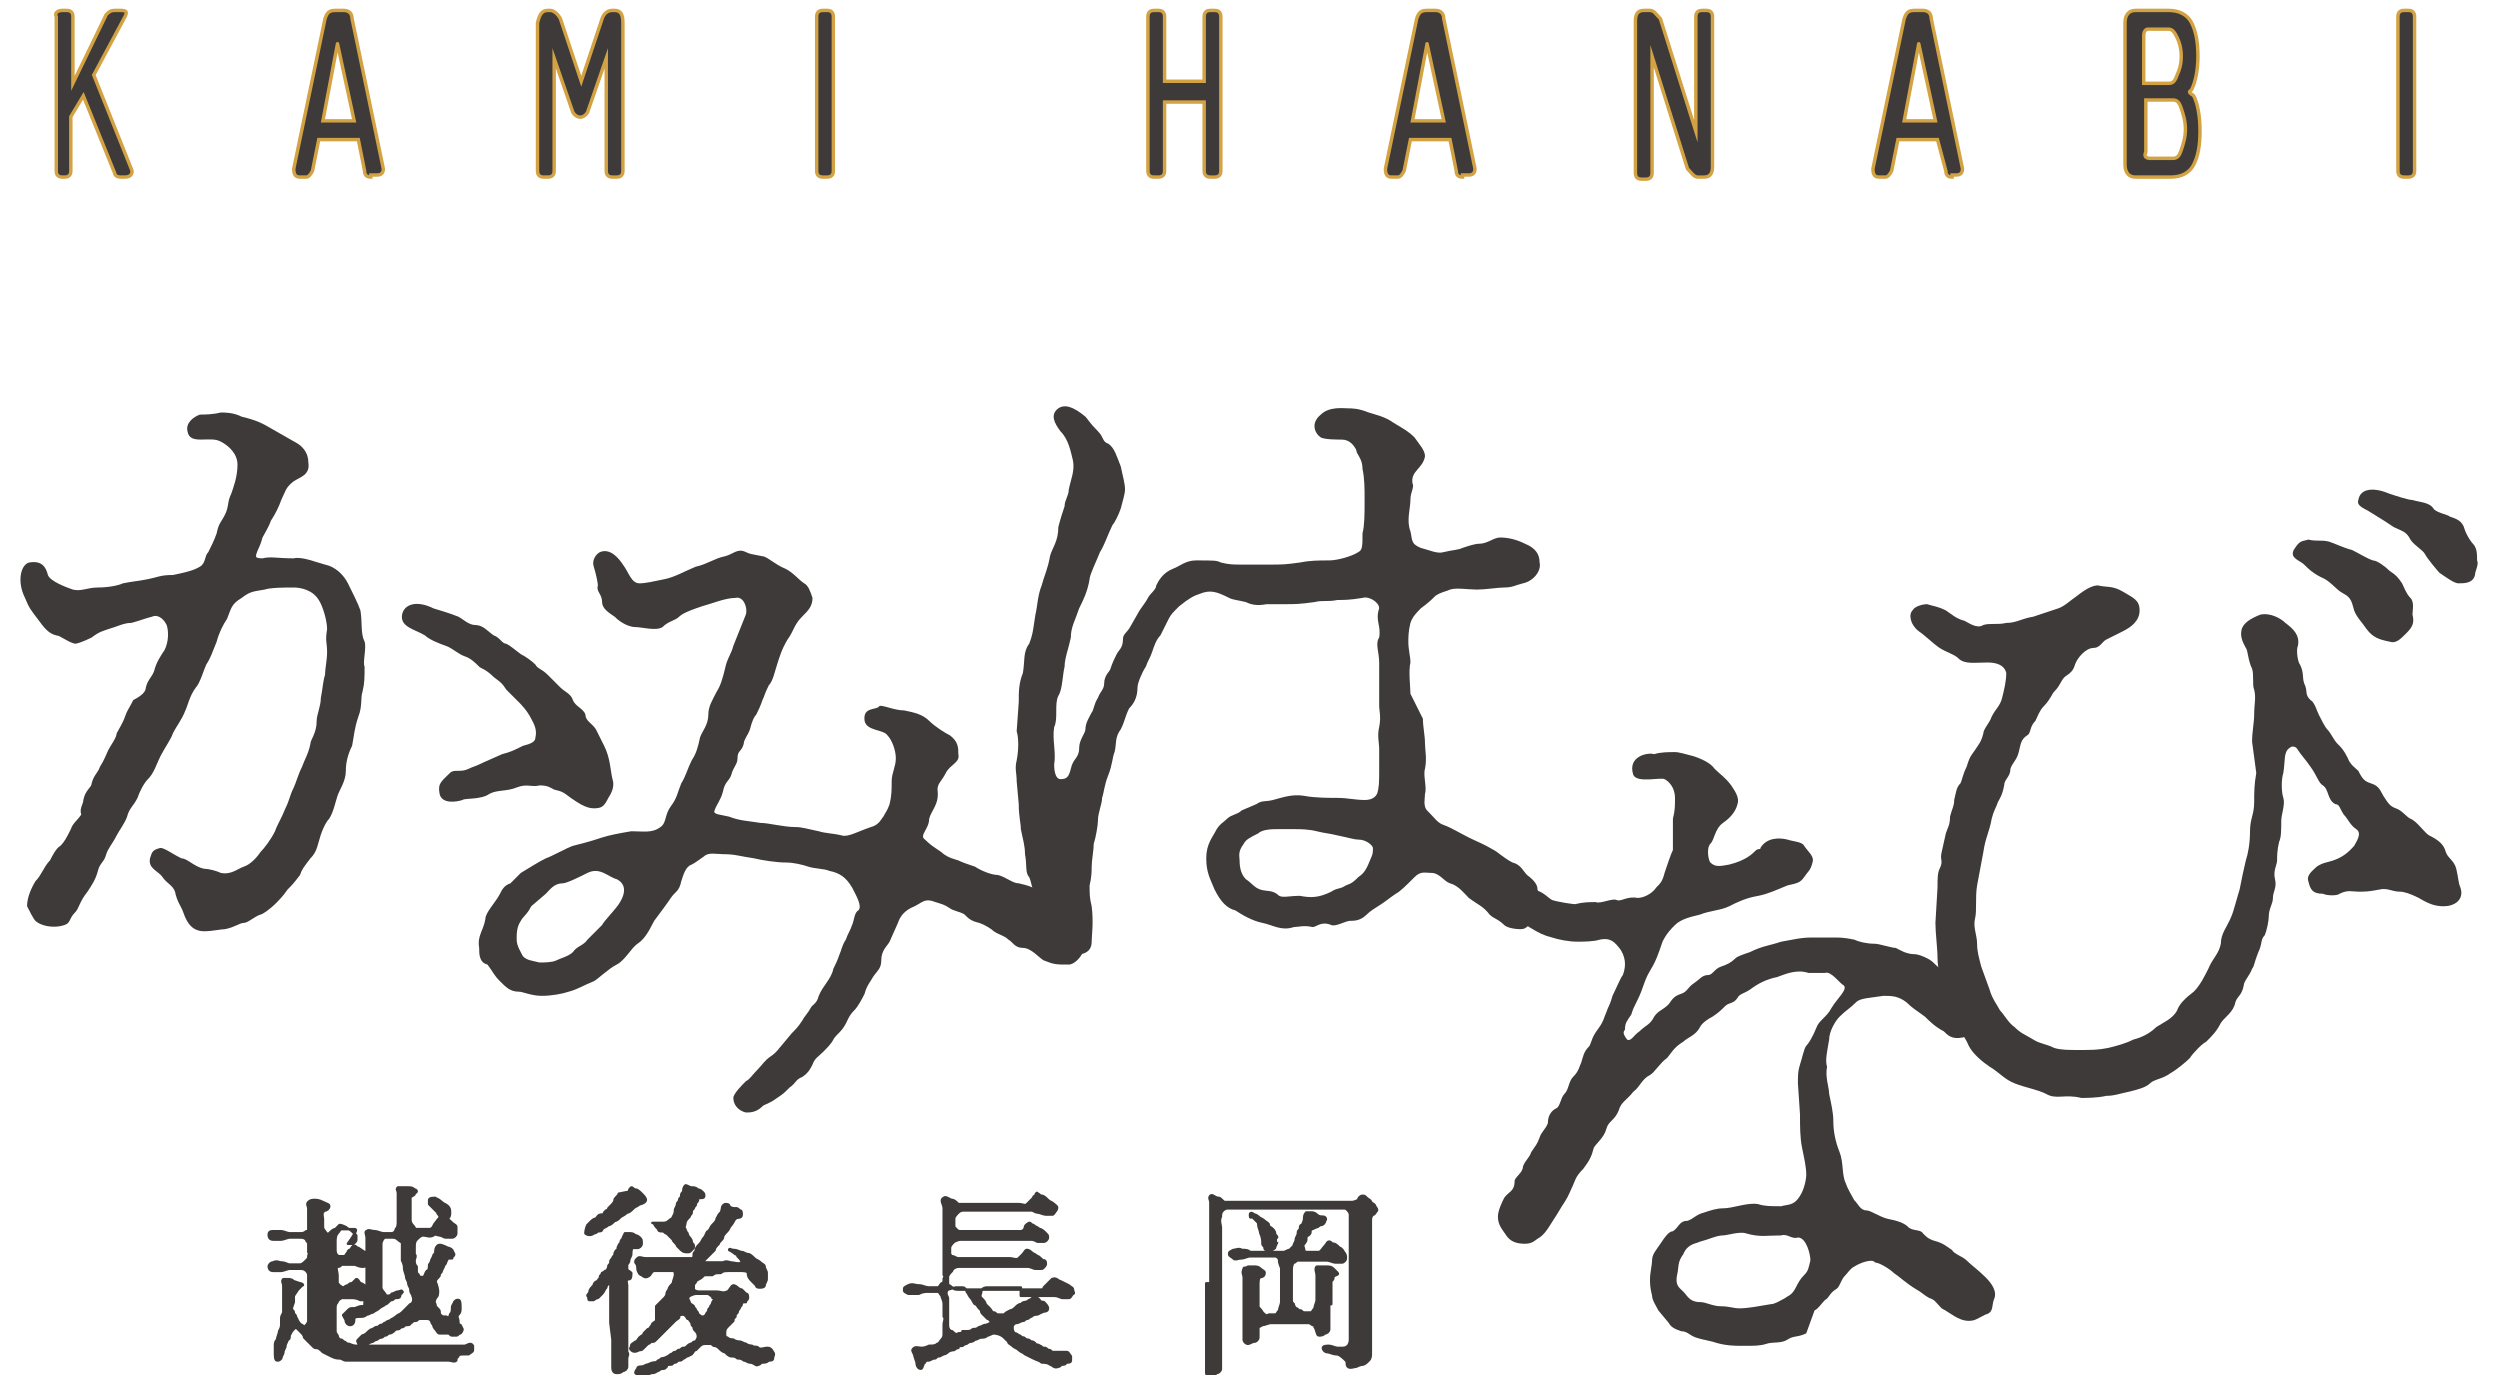 <?xml version="1.0" encoding="utf-8"?>
<!-- Generator: Adobe Illustrator 24.2.0, SVG Export Plug-In . SVG Version: 6.00 Build 0)  -->
<svg version="1.1" id="レイヤー_1" xmlns="http://www.w3.org/2000/svg" xmlns:xlink="http://www.w3.org/1999/xlink" x="0px"
	 y="0px" width="120px" height="66px" viewBox="0 0 120 66" style="enable-background:new 0 0 120 66;" xml:space="preserve">
<style type="text/css">
	.st0{fill:#3E3A39;}
	.st1{fill:#3E3A39;stroke:#3E3A39;stroke-width:0.121;stroke-linecap:round;stroke-linejoin:round;stroke-miterlimit:10;}
	.st2{fill:#3E3A39;stroke:#D3A243;stroke-width:0.165;stroke-miterlimit:10;}
</style>
<g>
	<g>
		<path class="st0" d="M14.3,21.3c0.3,0.2,0.5,0.5,0.5,0.9c0.1,0.6-0.4,0.7-0.7,0.9c-0.4,0.3-0.4,0.5-0.6,0.9
			c-0.1,0.3-0.3,0.7-0.5,1c-0.1,0.3-0.3,0.6-0.4,0.8c-0.1,0.4-0.2,0.5-0.3,0.8c0,0.1-0.1,0.2,0.3,0.2c0.4-0.1,0.7,0,1.5,0
			c0.4-0.1,1.1,0.2,1.5,0.3c0.5,0.1,0.9,0.5,1.1,0.9c0.2,0.4,0.5,1,0.6,1.3c0.1,0.6,0,1.1,0.2,1.5c0.1,0.3-0.1,1,0,1.2
			c0,0.5,0,0.8-0.1,1.2c-0.1,0.3,0,0.7-0.2,1.2C17,35,17,35.3,16.9,35.8c-0.2,0.4-0.3,0.8-0.3,1.2c0,0.5-0.3,0.9-0.4,1.2
			c-0.1,0.3-0.2,0.8-0.4,1.1c-0.2,0.2-0.4,0.7-0.5,1.1c-0.1,0.4-0.2,0.6-0.4,0.8c-0.3,0.4-0.4,0.5-0.5,0.8c-0.3,0.4-0.4,0.5-0.6,0.7
			c-0.2,0.3-0.4,0.5-0.6,0.7c-0.2,0.2-0.6,0.5-0.7,0.5c-0.3,0.1-0.6,0.4-0.8,0.4c-0.2,0-0.4,0.2-0.9,0.3c-0.2,0-0.6,0.1-1,0.1
			c-0.5,0-0.8-0.3-1-0.9c-0.1-0.3-0.3-0.5-0.4-1c-0.1-0.3-0.4-0.4-0.6-0.7c-0.2-0.3-0.7-0.4-0.6-0.9c0.1-0.3,0.1-0.4,0.5-0.5
			c0.2,0,0.6,0.3,1,0.5c0.3,0,0.6,0.4,1.1,0.5c0.2,0,0.6,0.1,0.8,0.2c0.5,0.1,0.8-0.2,1.1-0.3c0.3-0.1,0.6-0.4,0.8-0.7
			c0.2-0.2,0.5-0.6,0.7-1c0.1-0.3,0.3-0.6,0.5-1.1c0.2-0.4,0.2-0.6,0.4-1c0.1-0.2,0.2-0.6,0.4-1c0.1-0.3,0.3-0.6,0.4-1.1
			c0-0.2,0.3-0.5,0.3-1.1c0-0.3,0.2-0.7,0.2-1.1c0.1-0.5,0.1-0.8,0.2-1.1c0-0.3,0.1-0.7,0.1-1.1c0-0.5-0.1-0.5,0-1.1
			c0-0.4-0.2-1.1-0.4-1.4c-0.3-0.5-0.9-0.6-1.2-0.6c-0.4,0-1.1,0-1.4,0.1c-0.6,0.1-0.7,0.1-1.1,0.4c-0.5,0.3-0.5,0.5-0.7,1
			c-0.2,0.3-0.4,0.7-0.5,1.1c-0.2,0.5-0.3,0.8-0.5,1.1c-0.1,0.2-0.3,0.9-0.5,1.1c-0.3,0.4-0.4,0.9-0.5,1.1c-0.2,0.5-0.4,0.7-0.6,1.1
			c-0.1,0.3-0.4,0.7-0.6,1.1c-0.2,0.4-0.3,0.8-0.6,1.1c-0.2,0.2-0.4,0.6-0.5,0.9c-0.2,0.4-0.4,0.5-0.5,0.9c-0.1,0.3-0.4,0.7-0.5,0.9
			c-0.2,0.4-0.4,0.6-0.5,0.9c-0.1,0.4-0.3,0.4-0.4,0.8c-0.1,0.4-0.3,0.7-0.5,1c-0.4,0.5-0.4,0.8-0.6,1c-0.3,0.3-0.2,0.5-0.5,0.6
			c-0.6,0.2-1.2,0-1.4-0.2c-0.1-0.1-0.3-0.5-0.4-0.7c0-0.3,0.1-0.7,0.4-1.2c0.3-0.3,0.4-0.7,0.7-1c0.1-0.2,0.3-0.6,0.5-0.7
			c0.2-0.2,0.3-0.4,0.5-0.8c0.1-0.3,0.3-0.4,0.5-0.7C3.8,38.8,4,38.6,4,38.4c0.1-0.5,0.4-0.6,0.4-0.8c0.1-0.4,0.3-0.5,0.4-0.8
			c0.2-0.3,0.3-0.6,0.4-0.8c0.1-0.2,0.4-0.6,0.4-0.8c0.1-0.2,0.3-0.5,0.4-0.8c0.1-0.3,0.2-0.4,0.4-0.8C6.8,33.4,7,33.2,7,33
			c0.1-0.4,0.3-0.5,0.4-0.8c0.1-0.4,0.3-0.7,0.5-1C8.1,30.8,8.1,30.3,8,30c-0.2-0.4-0.5-0.5-0.7-0.4c-0.4,0.1-0.6,0.2-1,0.3
			C6,29.9,5.8,30,5.5,30.1c-0.6,0.2-0.7,0.2-1.1,0.5c-0.4,0.2-0.7,0.3-0.8,0.3c-0.4-0.1-0.7-0.4-0.9-0.4c-0.4-0.1-0.6-0.4-0.9-0.8
			c-0.3-0.4-0.4-0.5-0.6-1C0.8,27.9,1,27.1,1.4,27c0.6-0.1,0.8,0.2,0.9,0.6c0.1,0.3,0.9,0.6,1.2,0.7c0.4,0.1,0.7-0.1,1.2-0.1
			c0.5,0,1-0.1,1.2-0.2c0.5-0.1,0.7-0.1,1.2-0.2c0.5-0.1,0.6-0.2,1.2-0.2c1-0.2,1.1-0.3,1.3-0.4c0.3-0.2,0.2-0.5,0.4-0.7
			c0.1-0.2,0.3-0.6,0.4-0.9c0.1-0.5,0.2-0.5,0.4-0.9c0.2-0.4,0.1-0.6,0.3-1c0.1-0.3,0.3-0.8,0.3-1.4c0-0.5-0.4-0.9-0.8-1.1
			c-0.5-0.3-1.5,0.2-1.6-0.5c-0.1-0.4,0.3-0.7,0.6-0.8c0.2,0,0.6,0,1-0.1c0.2,0,0.6,0,1,0.2c0.4,0.1,0.8,0.2,1.3,0.5L14.3,21.3z
			 M24.1,36.2c0.4-0.1,0.6-0.2,1-0.4c0.4-0.1,0.6-0.2,0.6-0.4c0.1-0.4-0.1-0.7-0.2-0.9c-0.2-0.4-0.5-0.7-0.6-0.8
			c-0.1-0.1-0.4-0.4-0.6-0.6c-0.2-0.3-0.2-0.3-0.6-0.6c-0.4-0.4-0.6-0.4-0.7-0.5c-0.2-0.2-0.4-0.4-0.7-0.5c-0.3-0.1-0.6-0.4-0.9-0.5
			c-0.3-0.1-0.8-0.3-1-0.5c-0.5-0.3-1.2-0.4-1.1-1c0.1-0.5,0.7-0.7,1.5-0.3c0.3,0.1,0.7,0.2,1.2,0.4c0.2,0.1,0.5,0.4,0.8,0.4
			c0.4,0,0.6,0.3,0.9,0.5c0.3,0.1,0.4,0.4,0.6,0.4c0.2,0.1,0.3,0.2,0.7,0.5c0.2,0.1,0.5,0.3,0.7,0.5c0.1,0.2,0.3,0.2,0.6,0.5
			c0.2,0.2,0.5,0.5,0.6,0.6c0.2,0.2,0.5,0.3,0.6,0.6c0.1,0.3,0.5,0.4,0.6,0.7c0,0.3,0.3,0.4,0.5,0.7c0.2,0.4,0.3,0.6,0.4,0.8
			c0.3,0.6,0.3,1.2,0.4,1.6c0.1,0.3,0,0.6-0.2,0.9c-0.2,0.4-0.3,0.5-0.7,0.5c-0.4,0-0.8-0.3-1.1-0.5c-0.4-0.3-0.4-0.3-0.8-0.4
			c-0.2-0.1-0.3-0.2-0.7-0.2c-0.4,0.1-0.6-0.1-1.1,0.1c-0.5,0.2-0.9,0.1-1.3,0.3c-0.4,0.3-1.2,0.2-1.3,0.3c-0.3,0.1-1,0.2-1.1-0.3
			c-0.1-0.5,0.1-0.6,0.5-1c0.2-0.2,0.5,0,0.9-0.2c0.2-0.1,0.3-0.1,0.7-0.3L24.1,36.2z"/>
		<path class="st0" d="M35.8,29.5c0.1-0.3-0.1-0.9-0.5-0.8c-0.5,0-1.2,0.3-1.6,0.4c-0.3,0.1-0.9,0.3-1.1,0.5
			c-0.2,0.2-0.5,0.2-0.8,0.5c-0.3,0.2-1,0-1.3,0c-0.3,0-0.7-0.2-1-0.5c-0.3-0.2-0.6-0.4-0.6-0.7c0-0.4-0.3-0.5-0.2-0.8
			c0-0.1-0.1-0.6-0.2-0.9c-0.1-0.3,0.1-0.6,0.3-0.7c0.5-0.2,0.9,0.3,1.1,0.6c0.3,0.4,0.4,0.9,0.8,0.9c0.3,0,0.7-0.1,1.2-0.2
			c0.5-0.1,1-0.4,1.5-0.6c0.5-0.1,0.9-0.4,1.4-0.5c0.4-0.1,0.6-0.4,1-0.2c0.2,0.1,0.3,0.1,0.8,0.2c0.2,0,0.6,0.4,1.1,0.6
			c0.4,0.2,0.6,0.5,0.9,0.7c0.2,0.1,0.3,0.4,0.4,0.7c0,0.4-0.2,0.6-0.5,0.9c-0.4,0.4-0.4,0.7-0.7,1.1c-0.3,0.5-0.4,0.9-0.5,1.2
			c-0.1,0.3-0.2,0.8-0.4,1c-0.2,0.4-0.2,0.5-0.3,0.7c-0.1,0.3-0.2,0.5-0.3,0.7c-0.1,0.1-0.2,0.3-0.3,0.7c-0.1,0.3-0.3,0.5-0.3,0.7
			c-0.1,0.4-0.3,0.3-0.3,0.7c0,0.3-0.2,0.4-0.3,0.8c-0.1,0.3-0.3,0.3-0.4,0.8c-0.1,0.4-0.3,0.6-0.4,0.9c-0.1,0.2,0.3,0.2,0.7,0.3
			c0.5,0.2,0.9,0.2,1.5,0.3c0.4,0,1.1,0.2,1.7,0.2c0.3,0,0.6,0.1,1.1,0.2c0.3,0.1,0.7,0.1,1.1,0.2c0.3,0.1,0.8-0.2,1.4-0.4
			c0.4-0.1,0.5-0.4,0.6-0.5c0.1-0.2,0.2-0.3,0.3-0.6c0.1-0.4,0.1-0.7,0.1-1.1c0-0.4,0.2-0.7,0.2-1.1c0-0.4-0.2-0.9-0.4-1.1
			c-0.2-0.3-1-0.2-1.1-0.7c-0.1-0.7,0.6-0.5,0.7-0.7c0.1-0.1,0.7,0.2,1.2,0.2c0.5,0.1,0.9,0.2,1.2,0.5c0.3,0.3,0.8,0.6,1,0.7
			c0.4,0.3,0.4,0.6,0.4,0.9c0.1,0.4-0.4,0.5-0.6,0.9c-0.2,0.4-0.4,0.5-0.4,0.8c0.1,0.7-0.3,1-0.4,1.4c0,0.5-0.5,0.8-0.2,1
			c0.4,0.4,0.7,0.5,0.9,0.7c0.3,0.2,0.4,0.2,0.7,0.3c0.2,0.1,0.5,0.2,0.8,0.3c0.3,0.2,0.8,0.4,1.1,0.4c0.4,0.1,0.7,0.4,1,0.4
			c0.9,0.2,0.7,0.3,1,0.4c0.3,0.2,0.4,0.2,0.8,0.4c0.3,0.2,0.6,0.3,0.7,0.5c0.1,0.2,0.3,0.4,0.5,0.7c0.2,0.2,0.2,0.5,0.2,0.8
			c0,0.6-0.5,1.1-0.8,1.1c-0.6,0-0.7,0-1.2-0.2c-0.2-0.1-0.6-0.6-1-0.6c-0.4,0-0.5-0.3-0.7-0.4c-0.2-0.2-0.4-0.2-0.7-0.4
			c-0.1-0.1-0.4-0.3-0.7-0.4c-0.4-0.1-0.5-0.2-0.7-0.4c-0.1-0.1-0.6-0.2-0.7-0.3c-0.3-0.2-0.4-0.2-0.7-0.3c-0.5-0.2-0.6,0-1,0.2
			c-0.5,0.2-0.7,0.5-0.8,0.8l-0.4,0.9c-0.1,0.2-0.4,0.4-0.4,0.9c0,0.4-0.2,0.5-0.4,0.8c-0.1,0.2-0.3,0.4-0.4,0.8
			c-0.1,0.2-0.3,0.6-0.5,0.8c-0.3,0.3-0.3,0.5-0.5,0.8c-0.2,0.3-0.4,0.4-0.5,0.6c-0.1,0.2-0.3,0.4-0.5,0.6c-0.2,0.2-0.4,0.3-0.5,0.6
			c-0.1,0.2-0.2,0.4-0.5,0.6c-0.3,0.1-0.3,0.3-0.6,0.5c-0.3,0.3-0.3,0.3-0.6,0.5c-0.4,0.3-0.6,0.3-0.7,0.4c-0.3,0.3-0.6,0.3-0.8,0.3
			c-0.4-0.1-0.6-0.4-0.6-0.7c0-0.2,0.4-0.6,0.6-0.8c0.2-0.1,0.3-0.3,0.6-0.6c0.2-0.2,0.3-0.4,0.6-0.6c0.3-0.2,0.4-0.4,0.5-0.5
			l0.5-0.6c0.2-0.2,0.3-0.3,0.5-0.6c0.1-0.2,0.3-0.4,0.4-0.6c0.1-0.2,0.3-0.2,0.4-0.6c0.2-0.5,0.6-0.8,0.7-1.3
			c0.1-0.2,0.2-0.4,0.3-0.7c0.1-0.2,0.1-0.4,0.3-0.7c0.1-0.3,0.2-0.4,0.3-0.7c0.1-0.2,0.1-0.6,0.3-0.7c0.2-0.2-0.1-0.7-0.3-1.1
			c-0.3-0.5-0.6-0.7-1.1-0.8c-0.2-0.1-0.7-0.1-1-0.2c-0.3-0.1-0.7-0.2-1.1-0.2c-0.4,0-1.1-0.1-1.5-0.2c-0.7-0.1-0.9-0.2-1.5-0.2
			c-0.3,0-0.7-0.1-0.9,0.1c-0.3,0.2-0.4,0.3-0.6,0.4c-0.3,0.1-0.4,0.5-0.5,0.8c-0.1,0.5-0.3,0.5-0.5,0.8c-0.2,0.3-0.5,0.7-0.8,1.1
			c-0.3,0.6-0.5,0.9-0.8,1.1c-0.3,0.2-0.6,0.8-1,1c-0.4,0.2-0.9,0.7-1.1,0.8c-0.5,0.2-0.8,0.4-1.2,0.5c-0.3,0.1-0.8,0.2-1.3,0.2
			c-0.5,0-0.9-0.2-1.1-0.2c-0.4,0-0.6-0.2-0.9-0.5c-0.3-0.3-0.3-0.4-0.6-0.8C23,46.2,23,45.8,23,45.5c-0.1-0.6,0.2-0.8,0.3-1.4
			c0-0.3,0.5-0.8,0.7-1.2c0.1-0.2,0.2-0.4,0.5-0.5c0.1-0.1,0.4-0.4,0.5-0.5c0.5-0.3,0.8-0.5,1.2-0.7c0.3-0.1,1-0.5,1.3-0.6
			c0.4-0.1,0.8-0.2,1.4-0.4c0.3-0.1,0.8-0.2,1.4-0.3c0.6,0,1,0.1,1.4-0.2c0.3-0.2,0.2-0.6,0.5-1c0.3-0.4,0.3-0.6,0.5-1.1
			c0.2-0.3,0.3-0.7,0.5-1.1c0.2-0.3,0.3-0.6,0.4-1.1c0.1-0.3,0.4-0.6,0.4-1.1c0-0.4,0.2-0.7,0.4-1.1c0.2-0.3,0.3-0.7,0.4-1.1
			c0.1-0.5,0.3-0.7,0.4-1.1L35.8,29.5z M25.5,43.5c-0.2,0.4-0.4,0.5-0.5,0.7c-0.2,0.3-0.2,0.6-0.2,0.9c0,0.3,0.2,0.6,0.3,0.8
			c0.2,0.2,0.4,0.2,0.8,0.3c0.2,0,0.6,0,0.8-0.1c0.2-0.1,0.6-0.2,0.8-0.4c0.2-0.3,0.5-0.3,0.7-0.6c0.3-0.3,0.6-0.6,0.7-0.7
			c0.1-0.2,0.6-0.7,0.8-1c0.4-0.6,0.3-1-0.1-1.2c-0.4-0.1-0.8-0.6-1.4-0.3c-0.4,0.2-1,0.5-1.2,0.5c-0.4,0-0.6,0.3-0.8,0.5L25.5,43.5
			z"/>
		<path class="st0" d="M68.3,34.5c0,0.4,0.1,0.8,0.1,1.2c0,0.3,0.1,0.7,0,1.2c-0.1,0.3,0.1,0.9,0,1.2c0,0.2-0.1,0.6,0.1,0.8
			c0.4,0.4,0.5,0.6,0.8,0.7c0.3,0.1,0.8,0.4,1.2,0.6c0.4,0.2,0.7,0.3,1.2,0.6c0.2,0.1,0.5,0.4,0.9,0.6c0.4,0.1,0.5,0.4,0.7,0.6
			c0.4,0.3,0.5,0.5,0.5,0.7c0.1,0.3,0.1,0.6,0.2,0.7c0.1,0.1-0.1,0.7-0.3,0.8c-0.4,0.2-0.4,0.4-0.7,0.4c-0.4,0-0.7-0.1-0.8-0.2
			c-0.3-0.3-0.5-0.3-0.7-0.5c-0.3-0.4-0.6-0.5-1-0.8c-0.2-0.2-0.5-0.6-0.9-0.7c-0.3-0.1-0.5-0.5-0.9-0.5c-0.3,0-0.5-0.1-0.8,0.2
			c-0.4,0.4-0.7,0.7-0.9,0.8c-0.3,0.2-0.4,0.3-0.7,0.5c-0.3,0.2-0.5,0.3-0.7,0.5c-0.3,0.3-0.6,0.3-0.8,0.3c-0.2,0-0.7,0.3-0.9,0.2
			c-0.5-0.2-0.7,0.1-0.9,0.1c-0.4-0.1-0.7,0-0.9,0c-0.6,0.2-1-0.1-1.5-0.2c-0.5-0.1-1-0.4-1.3-0.6c-0.4-0.1-0.7-0.4-1-1
			c-0.2-0.5-0.4-0.8-0.4-1.5c0-0.7,0.3-1,0.5-1.4c0.2-0.3,0.3-0.3,0.5-0.5c0.2-0.2,0.5-0.2,0.7-0.4l0.7-0.3c0.3-0.2,0.4-0.1,0.8-0.2
			c0.4-0.1,0.9-0.3,1.5-0.2c0.5,0.1,1.2,0.1,1.7,0.1c0.3,0,0.8,0.1,1.2,0.1c0.3,0,0.5-0.1,0.6-0.3c0.1-0.3,0.1-0.6,0.1-1.1l0-1.1
			c0-0.2-0.1-0.6,0-1c0.1-0.5,0-0.8,0-1c0-0.2,0-0.7,0-1l0-1.1c0-0.5-0.2-0.9,0-1.2c0.1-0.6-0.2-0.8,0-1.4c0-0.3-0.5-0.6-0.8-0.5
			c-0.6,0.1-0.9,0.1-1.2,0.1c-0.5,0.1-0.7,0-1.1,0.1C62.4,29,62.1,29,61.8,29c-0.4,0-0.6,0-1,0c-0.5,0.1-0.8,0-1-0.1
			c-0.4-0.1-0.6-0.1-0.8-0.2c-0.6-0.3-0.9-0.4-1.4-0.2c-0.3,0.1-0.5,0.2-1,0.6c-0.3,0.3-0.4,0.4-0.5,0.6c-0.1,0.2-0.3,0.6-0.4,0.8
			c-0.2,0.2-0.3,0.5-0.4,0.8c-0.1,0.3-0.2,0.4-0.3,0.7c-0.2,0.3-0.4,0.8-0.4,1c0,0.5-0.2,0.8-0.4,1c-0.2,0.4-0.2,0.6-0.4,1
			c-0.3,0.4-0.2,0.7-0.3,1.1c-0.1,0.2-0.1,0.6-0.3,1.1c-0.2,0.5-0.2,0.8-0.3,1.1c0,0.3-0.2,0.7-0.2,1.1c0,0.2-0.1,0.8-0.2,1.1
			c0,0.3-0.1,0.8-0.1,1.1c0,0.2,0,0.5-0.1,0.9c0,0.4,0,0.6,0.1,1c0.1,0.8,0,1.4,0,1.7c0,0.5-0.4,0.6-0.6,0.6c-0.6,0.2-1-0.3-1.2-0.7
			c-0.2-0.4-0.4-0.7-0.5-0.9c-0.1-0.4-0.1-0.5-0.4-1c-0.1-0.3-0.2-0.9-0.3-1.1c-0.2-0.2-0.1-0.6-0.2-1.1c0-0.4-0.1-0.7-0.2-1.2
			c0-0.3-0.1-0.6-0.1-1.2l-0.1-1.1c0-0.4-0.1-0.6,0-1c0.1-0.5,0.1-1.1,0-1.4l0.1-1.4c0-0.5,0-0.9,0.2-1.4c0.1-0.6,0-1,0.3-1.4
			c0.2-0.5,0.2-0.8,0.3-1.4c0.1-0.4,0.1-0.9,0.3-1.4c0.1-0.4,0.3-0.8,0.4-1.4c0.1-0.4,0.4-0.7,0.4-1.4c0.1-0.4,0.2-0.7,0.3-1
			c0-0.3,0.2-0.5,0.2-0.8c0.1-0.5,0.3-0.9,0.2-1.4c-0.1-0.4-0.2-1-0.6-1.4c-0.3-0.4-0.5-0.8-0.1-1.1c0.3-0.2,0.7-0.1,1.3,0.4
			c0.1,0.1,0.2,0.3,0.6,0.7c0.3,0.3,0.2,0.5,0.5,0.6c0.3,0.2,0.4,0.6,0.6,1.1c0.1,0.5,0.2,0.8,0.2,1.1c0,0.2-0.1,0.5-0.2,0.9
			c-0.1,0.3-0.3,0.7-0.4,0.8c-0.2,0.4-0.4,1-0.6,1.3c-0.2,0.5-0.5,1.1-0.5,1.3c-0.1,0.6-0.3,1-0.5,1.4c-0.2,0.6-0.4,0.9-0.4,1.4
			c-0.1,0.5-0.3,1-0.3,1.4c-0.1,0.4-0.1,1.1-0.3,1.4c-0.2,0.4,0,1.1-0.2,1.5c-0.1,0.6,0.1,1.2,0,1.8c0,0.4,0.1,0.7,0.3,0.7
			c0.3,0,0.4-0.1,0.5-0.5c0.1-0.5,0.4-0.5,0.4-1c0-0.4,0.3-0.7,0.3-0.9c0-0.3,0.2-0.6,0.3-0.8c0.1-0.1,0.1-0.4,0.3-0.7
			c0.1-0.3,0.3-0.4,0.3-0.7c0-0.4,0.3-0.6,0.3-0.7c0.1-0.3,0.2-0.5,0.3-0.7c0.1-0.2,0.3-0.3,0.3-0.7c0-0.3,0.2-0.3,0.4-0.7l0.4-0.7
			c0.2-0.3,0.3-0.4,0.4-0.6c0.1-0.2,0.4-0.4,0.4-0.6c0.1-0.2,0.3-0.6,0.8-0.8c0.3-0.1,0.6-0.4,1.1-0.4c0.9,0,1,0,1.2,0.1
			c0.4,0.1,0.6,0.1,1,0.1l1.4,0c0.5,0,0.7,0,1.4-0.1c0.5-0.1,0.9-0.1,1.4-0.1c0.4,0,1.1-0.2,1.4-0.4c0.2-0.1,0.2-0.3,0.2-0.9
			c0.1-0.4,0.1-0.9,0.1-1.6c0-0.6,0-1-0.1-1.5c0-0.5-0.3-0.7-0.3-0.9c-0.1-0.2-0.3-0.5-0.7-0.5c-0.2,0-0.8,0-1-0.1
			c-0.3-0.2-0.5-0.7,0-1.1c0.4-0.4,1.1-0.3,1.3-0.3c0.2,0,0.5,0,1,0.2c0.3,0.1,0.8,0.2,1.2,0.5c0.5,0.3,0.7,0.4,1,0.7
			c0.2,0.3,0.5,0.6,0.5,0.9c-0.1,0.6-0.7,0.7-0.6,1.3c0.1,0.2-0.1,0.4-0.1,0.8c0,0.4-0.2,1,0,1.5c0.1,0.4,0,0.6,0.5,0.8
			c0.4,0.1,0.8,0.3,1.1,0.2c0.4-0.1,0.7-0.1,0.9-0.2c0.3-0.1,0.6-0.2,0.8-0.2c0.4,0,0.7-0.3,1-0.3c0.4,0,0.8,0.1,1.2,0.3
			c0.5,0.2,0.7,0.5,0.7,0.9c0.1,0.4-0.3,0.9-0.8,1c-0.4,0.1-0.5,0.2-0.9,0.2c-0.3,0-0.9,0.1-1.3,0.1c-0.4,0-1-0.1-1.3,0
			c-0.2,0.1-0.4,0.1-0.7,0.3c-0.2,0.2-0.3,0.3-0.7,0.6c-0.2,0.2-0.4,0.4-0.5,0.7c-0.1,0.4-0.1,0.7-0.1,0.9c0,0.4,0.1,0.7,0.1,1
			c-0.1,0.4,0,1.2,0,1.5L68.3,34.5z M65.2,40.3c-0.2,0-0.5-0.1-1-0.2c-0.4-0.1-0.6-0.1-1-0.2c-0.4-0.1-0.8-0.1-1-0.1
			c-0.2,0-0.7,0-0.9,0c-0.2,0-0.7,0-0.9,0.2c-0.4,0.2-0.6,0.3-0.7,0.5c-0.3,0.4-0.2,0.6-0.2,0.8c0,0.4,0.1,0.7,0.3,0.9
			c0.3,0.2,0.4,0.4,0.7,0.5c0.3,0.1,0.6,0,0.9,0.3c0.2,0.1,0.5,0,1,0c0.5,0.1,0.9,0.1,1.5-0.2c0.3-0.2,0.4-0.1,0.7-0.3
			c0.3-0.1,0.4-0.2,0.6-0.4c0.3-0.2,0.4-0.4,0.6-0.9c0.1-0.2,0.1-0.3,0.1-0.5C65.9,40.6,65.6,40.3,65.2,40.3z"/>
		<path class="st0" d="M80.3,39.3c0.1-0.4,0.1-0.6,0.1-1c0-0.5-0.3-0.8-0.5-0.9c-0.2-0.1-1.3,0.2-1.5-0.2c-0.3-0.9,0.7-1.1,1-1
			c0.3-0.1,0.7-0.1,1-0.1c0.2,0,0.5,0.1,0.9,0.2c0.3,0.1,0.8,0.3,1,0.6c0.3,0.3,0.5,0.4,0.8,0.8c0.2,0.3,0.4,0.6,0.3,0.9
			c-0.1,0.4-0.4,0.7-0.7,0.9c-0.4,0.3-0.4,0.8-0.6,1c-0.2,0.2-0.1,0.8,0,0.9c0.2,0.2,0.4,0.2,0.9,0.1c0.8-0.2,1.1-0.5,1.3-0.7
			c0.2-0.1,0.2,0,0.2-0.1c0.3-0.5,0.9-0.5,1.3-0.4c0.3,0.1,0.7,0.1,0.8,0.3c0.2,0.3,0.5,0.5,0.4,0.8c-0.1,0.4-0.2,0.4-0.4,0.7
			c-0.2,0.3-0.4,0.3-0.8,0.4c-0.5,0.2-0.9,0.4-1.4,0.5c-0.6,0.1-1,0.3-1.4,0.5c-0.4,0.2-0.9,0.2-1.4,0.4c-0.4,0.1-0.9,0.2-1.2,0.5
			c-0.2,0.2-0.4,0.4-0.6,0.8c-0.2,0.6-0.3,0.9-0.6,1.4c-0.3,0.5-0.3,0.8-0.6,1.4c-0.2,0.4-0.2,0.4-0.3,0.7c-0.2,0.3-0.3,0.4-0.3,0.7
			c0,0.1-0.2,0.1,0.1,0.5c0.2,0.1,0.3-0.2,0.6-0.4c0.3-0.3,0.5-0.3,0.7-0.7c0.2-0.3,0.4-0.3,0.7-0.6c0.2-0.3,0.3-0.4,0.6-0.5
			c0.3-0.1,0.3-0.3,0.6-0.5c0.3-0.2,0.4-0.4,0.7-0.4c0.2,0,0.3-0.3,0.6-0.4c0.3-0.1,0.5-0.2,0.7-0.4c0.1-0.1,0.4-0.2,0.7-0.3
			c0.6-0.3,0.9-0.3,1.5-0.5c0.6-0.1,0.9-0.2,1.5-0.2c0.3,0,0.8,0,1,0c0.3,0,0.5,0,1,0.1c0.2,0.1,0.6,0.2,1,0.2c0.2,0,0.8,0.2,1,0.2
			c0.2,0.1,0.5,0.3,0.9,0.3c0.2,0,0.7,0.2,0.9,0.4c0.4,0.4,0.5,0.4,0.8,0.5c0.3,0.1,0.5,0.4,0.8,0.6c0.2,0.2,0.5,0.6,0.5,0.8
			c0.1,0.3,0,0.6,0.1,0.9c0.1,0.4-0.2,0.7-0.8,0.8c-0.5,0.1-0.7-0.1-0.9-0.3c-0.4-0.2-0.7-0.5-0.9-0.7c-0.4-0.3-0.6-0.4-0.9-0.7
			c-0.4-0.3-0.7-0.3-1.1-0.3c-0.6,0.1-1.1,0.1-1.3,0.3c-0.3,0.3-0.5,0.4-0.8,0.7c-0.2,0.2-0.5,0.7-0.5,1.1c-0.1,0.6-0.2,1-0.1,1.3
			c-0.1,0.5,0.1,1,0.1,1.3c0.1,0.5,0.2,0.9,0.2,1.3c0,0.5,0.1,1,0.3,1.5c0.2,0.5,0.1,1.1,0.3,1.5c0.1,0.3,0.3,0.6,0.4,0.8
			c0.2,0.2,0.3,0.5,0.6,0.5c0.2,0,0.6,0.3,1,0.4c0.5,0.1,0.8,0.2,1,0.4c0.2,0.2,0.6,0.1,0.7,0.3c0.2,0.2,0.3,0.3,0.7,0.4
			c0.3,0.1,0.4,0.2,0.7,0.4c0.1,0.2,0.5,0.3,0.7,0.5c0.2,0.2,0.6,0.5,0.9,0.8c0.3,0.3,0.6,0.7,0.4,1.1c-0.1,0.3,0,0.6-0.4,0.7
			c-0.4,0.2-0.5,0.3-0.8,0.3c-0.5,0-0.9-0.4-1.3-0.6c-0.3-0.3-0.3-0.4-0.6-0.5c-0.2-0.1-0.4-0.3-0.6-0.4c-0.5-0.3-0.8-0.6-1.1-0.8
			c-0.2-0.2-0.7-0.5-0.9-0.5c-0.1-0.2-0.7,0-1,0.2c-0.2,0.1-0.3,0.3-0.5,0.5c-0.2,0.3-0.2,0.5-0.4,0.6c-0.3,0.2-0.3,0.4-0.5,0.5
			c-0.2,0.2-0.3,0.4-0.5,0.5L86.7,64c-0.4,0.2-0.6,0.1-0.9,0.3c-0.3,0.2-0.7,0.1-1,0.2c-0.3,0.1-0.6,0.1-1,0.1c-0.6,0-1,0-1.6-0.2
			c-0.4-0.1-0.5-0.1-0.8-0.2c-0.3-0.1-0.4-0.3-0.7-0.3c-0.3-0.1-0.5-0.2-0.6-0.4l-0.5-0.6c-0.1-0.2-0.3-0.5-0.3-0.7
			c-0.1-0.4-0.1-0.6-0.1-0.8c0-0.3,0.1-0.7,0.1-0.9c0-0.3,0.2-0.5,0.4-0.8c0.2-0.3,0.4-0.6,0.6-0.6c0.3-0.2,0.3-0.5,0.7-0.5
			c0.3-0.1,0.4-0.3,0.8-0.4c0.3-0.1,0.6-0.2,0.9-0.2c0.5,0,1.2-0.3,1.7-0.2c0.3,0.1,0.6,0.1,1.1,0.1c0.3-0.1,0.6,0,0.9-0.5
			c0.2-0.3,0.3-0.8,0.3-1c0-0.4-0.1-0.8-0.2-1.3c-0.1-0.5-0.1-1-0.1-1.6l-0.1-1.5c0-0.4,0-0.6,0.1-0.9c0.1-0.3,0.2-0.8,0.3-0.9
			c0.1-0.1,0.3-0.4,0.5-0.9c0.1-0.3,0.5-0.5,0.7-0.9c0.3-0.5,0.8-0.9,0.6-1.1c-0.2-0.1-0.6-0.7-0.9-0.6c-0.2,0-0.6,0-0.8,0
			c-0.6-0.2-1.2,0.1-1.5,0.2c-0.5,0.1-0.9,0.3-1.3,0.6c-0.3,0.2-0.5,0.2-0.6,0.4c-0.2,0.3-0.4,0.2-0.6,0.4c-0.2,0.2-0.3,0.3-0.6,0.5
			c-0.2,0.1-0.5,0.3-0.6,0.5c-0.2,0.4-0.6,0.5-0.8,0.7c-0.5,0.3-0.6,0.6-0.8,0.8c-0.3,0.2-0.6,0.7-0.8,0.8c-0.4,0.2-0.5,0.6-0.8,0.8
			c-0.3,0.4-0.6,0.5-0.7,0.9c-0.2,0.5-0.5,0.5-0.6,0.9c-0.1,0.4-0.5,0.7-0.6,0.9c-0.1,0.4-0.2,0.6-0.5,1c-0.4,0.4-0.4,0.6-0.5,0.8
			c-0.1,0.2-0.2,0.5-0.4,0.8c-0.2,0.3-0.3,0.5-0.5,0.8c-0.2,0.3-0.4,0.7-0.7,0.9c-0.2,0.1-0.3,0.3-0.7,0.3c-0.4,0-0.7-0.1-0.9-0.4
			c-0.2-0.3-0.4-0.5-0.4-0.9c0-0.3,0.2-0.7,0.3-0.9c0.2-0.3,0.5-0.3,0.5-0.8c0-0.2,0.4-0.4,0.4-0.7c0.1-0.3,0.3-0.4,0.4-0.7
			c0.2-0.3,0.3-0.4,0.4-0.7c0.1-0.3,0.3-0.4,0.4-0.7c0-0.1,0-0.5,0.4-0.7c0.2-0.1,0.2-0.5,0.4-0.7c0.2-0.2,0.2-0.6,0.4-0.8
			c0.3-0.3,0.3-0.5,0.4-0.7c0.1-0.3,0.1-0.5,0.4-0.8c0.1-0.2,0.1-0.4,0.4-0.8c0.3-0.4,0.3-0.6,0.4-0.8c0.1-0.3,0.2-0.4,0.3-0.8
			c0.2-0.4,0.4-0.9,0.5-1c0.1-0.3,0.2-0.7-0.1-1.2c-0.3-0.4-0.5-0.6-1-0.5c-0.3,0.1-0.8,0.1-1.1,0.1c-0.4,0-0.9-0.1-1.2-0.2
			c-0.4-0.1-0.6-0.2-1.1-0.5c-0.2-0.1-0.8-0.6-1.2-0.8c-0.3-0.2-0.6-0.7-0.4-1c0.2-0.3,0.2-0.5,0.6-0.5c0.2,0,0.7,0.5,1.1,0.5
			c0.5,0,0.8,0.4,1,0.5c0.3,0.1,1,0.2,1.1,0.2c0.4-0.1,0.7-0.1,1-0.1c0.2,0.1,0.8-0.2,1-0.1c0.2,0.1,0.5-0.2,1-0.1
			c0.3,0,0.7-0.2,0.9-0.5c0.2-0.2,0.3-0.3,0.4-0.7c0.1-0.3,0.3-0.9,0.4-1.1L80.3,39.3z M86.2,61.8c0.1-0.2,0.2-0.4,0.4-0.6
			c0.2-0.2,0.2-0.3,0.3-0.7c0-0.3-0.2-1.1-0.6-1.1c-0.3,0.1-0.5-0.2-0.8-0.1c-0.7,0-1,0.1-1.7-0.1c-0.3-0.1-0.9,0.1-1.1,0.1
			c-0.3,0-0.7,0.2-1.1,0.3c-0.2,0.1-0.6,0.1-0.8,0.6c-0.3,0.4-0.2,0.6-0.3,1c-0.1,0.5,0.1,0.6,0.3,0.8c0.2,0.2,0.3,0.5,0.8,0.5
			c0.3,0,0.6,0.2,1,0.2c0.4,0,0.6,0.1,0.9,0.1c0.4,0,0.9-0.1,1.5-0.2c0.2,0,0.5-0.2,0.7-0.3C85.8,62.2,86,62.2,86.2,61.8z"/>
		<path class="st0" d="M108.1,35.6c0-0.5,0.1-0.9,0.1-1.3c0-0.5,0.1-0.8,0-1.2c-0.1-0.2,0-0.7-0.1-1c-0.2-0.4-0.2-0.9-0.3-1
			c-0.1-0.2-0.3-0.5-0.2-0.9c0.1-0.3,0.4-0.5,0.9-0.7c0.5-0.1,1,0.2,1.2,0.4c0.4,0.3,0.7,0.6,0.6,1.1c-0.1,0.2,0,0.8,0.1,0.9
			c0.2,0.4,0.1,0.6,0.2,0.9c0.2,0.4,0,0.5,0.3,0.8c0.2,0.1,0.3,0.5,0.4,0.7c0.1,0.2,0.3,0.6,0.4,0.7c0.2,0.2,0.3,0.5,0.5,0.7
			c0.2,0.2,0.3,0.3,0.5,0.7c0.1,0.3,0.4,0.5,0.5,0.6c0.2,0.4,0.3,0.5,0.6,0.6c0.3,0.1,0.4,0.2,0.6,0.6c0.2,0.3,0.3,0.5,0.6,0.6
			c0.3,0.1,0.5,0.4,0.7,0.5c0.3,0.1,0.7,0.7,0.9,0.8c0.4,0.2,0.7,0.4,0.8,0.8c0.1,0.3,0.4,0.4,0.5,0.8c0.1,0.4,0.1,0.7,0.2,0.9
			c0.2,0.6-0.3,0.9-0.8,0.9c-0.4,0-0.7-0.1-1.2-0.4c-0.4-0.2-0.7-0.3-0.9-0.3c-0.4,0-0.6-0.2-1-0.1c-0.5,0.1-0.7,0.1-1,0.1
			c-0.3,0-0.5-0.1-0.9,0.1c-0.1,0.1-0.6,0.1-0.8,0c-0.5,0-0.6-0.2-0.7-0.6c-0.1-0.3,0.2-0.5,0.4-0.7c0.3-0.2,0.5-0.2,0.8-0.3
			c0.6-0.2,0.9-0.6,1-0.7c0.1-0.2,0.4-0.6,0.1-0.8c-0.3-0.2-0.4-0.5-0.6-0.7c-0.2-0.3-0.2-0.5-0.4-0.5c-0.4-0.2-0.3-0.7-0.6-0.9
			c-0.2-0.1-0.3-0.5-0.6-0.9c-0.2-0.3-0.4-0.5-0.6-0.8c-0.1-0.2-0.3-0.2-0.4-0.1c-0.3,0.2-0.2,0.6-0.3,1.2c-0.1,0.3-0.1,0.9,0,1.2
			c0.1,0.3-0.1,0.8-0.1,1.1c0,0.4,0,0.8-0.1,1c-0.1,0.4-0.1,0.7-0.1,0.9c0,0.2-0.2,0.5-0.1,0.9c0.1,0.4-0.1,0.6-0.1,0.9
			c0,0.3-0.2,0.5-0.2,0.9c0,0.2-0.1,0.7-0.2,0.9c-0.2,0.2-0.1,0.4-0.3,0.8c-0.2,0.5-0.2,0.7-0.3,0.8c-0.1,0.3-0.4,0.6-0.4,0.8
			c-0.1,0.5-0.3,0.5-0.4,0.8c-0.1,0.5-0.5,0.7-0.7,1c-0.2,0.4-0.4,0.6-0.7,0.9c-0.2,0.1-0.6,0.5-0.8,0.8c-0.2,0.2-0.7,0.6-0.9,0.7
			c-0.4,0.3-0.8,0.3-1,0.5c-0.2,0.2-0.6,0.3-1,0.4c-0.5,0.1-0.7,0.2-1.1,0.2c-0.4,0.1-1,0.1-1.2,0.1c-0.8-0.2-1.2,0.1-1.7-0.2
			c-0.4-0.2-1-0.3-1.5-0.5c-0.5-0.2-0.7-0.5-1.2-0.8c-0.3-0.2-0.8-0.6-1-1c-0.2-0.5-0.6-0.9-0.7-1.2c-0.3-0.5-0.4-1.1-0.5-1.4
			c-0.1-0.4-0.3-1.1-0.3-1.6c0-0.5-0.1-1.2-0.1-1.7l0.1-1.7c0-0.4,0-0.7,0.1-0.9c0.2-0.4,0-0.4,0.1-0.8l0.2-0.9
			c0.1-0.3,0.2-0.4,0.2-0.8c0.1-0.4,0.2-0.5,0.2-0.8c0.1-0.4,0.1-0.6,0.3-0.8c0.1-0.2,0.1-0.4,0.3-0.8c0.1-0.3,0.1-0.4,0.4-0.8
			c0.2-0.3,0.3-0.4,0.4-0.8c0-0.2,0.3-0.5,0.4-0.8c0.2-0.4,0.4-0.5,0.5-0.9c0.1-0.4,0.2-0.8,0.2-1.2c-0.1-0.4-0.5-0.5-0.9-0.5
			c-0.6,0-1.1,0.1-1.4-0.2c-0.2-0.2-0.6-0.3-0.9-0.5c-0.3-0.2-0.7-0.6-1-0.8c-0.4-0.3-0.5-0.8-0.3-1c0.1-0.2,0.5-0.3,0.7-0.3
			c0.3,0.1,0.5,0.1,0.9,0.3c0.3,0.2,0.5,0.4,0.9,0.5c0.2,0.1,0.6,0.4,0.9,0.2c0.3-0.1,0.7,0,1.1-0.1c0.5,0,0.7-0.2,1.3-0.3
			c0.3-0.1,0.9-0.3,1.2-0.4c0.3-0.1,0.6-0.4,0.9-0.6c0.5-0.4,0.8-0.5,1-0.5c0.4,0.1,0.7,0,1.2,0.3c0.5,0.3,0.8,0.4,0.8,0.9
			c0,0.5-0.4,0.8-0.8,1c-0.4,0.2-0.6,0.3-0.8,0.4c-0.2,0.1-0.3,0.4-0.6,0.4c-0.4,0-0.8,0.5-0.9,0.8c-0.1,0.4-0.4,0.5-0.5,0.6
			c-0.2,0.2-0.2,0.4-0.5,0.7c-0.1,0.1-0.2,0.4-0.5,0.7c-0.2,0.2-0.3,0.5-0.4,0.7c-0.3,0.3-0.2,0.6-0.4,0.7c-0.3,0.2-0.3,0.4-0.4,0.8
			c-0.1,0.4-0.3,0.5-0.4,0.8c0,0.4-0.3,0.5-0.3,0.8c-0.1,0.5-0.2,0.6-0.3,0.8c-0.1,0.3-0.2,0.4-0.3,0.8c-0.1,0.6-0.3,0.9-0.4,1.6
			l-0.3,1.6c-0.1,0.6,0,1.2-0.1,1.6c-0.1,0.4,0.1,0.8,0.1,1.2c0,0.4,0.1,0.7,0.2,1.1c0.1,0.3,0.3,0.8,0.4,1.1c0.1,0.4,0.4,0.8,0.5,1
			c0.2,0.2,0.4,0.6,0.7,0.8c0.3,0.3,0.4,0.3,0.9,0.6c0.3,0.2,0.6,0.2,1,0.4c0.3,0.1,0.7,0.1,1.2,0.1c0.6,0,0.9,0,1.4-0.1
			c0.4-0.1,0.8-0.2,1.2-0.4c0.4-0.1,0.8-0.3,1.1-0.6c0.3-0.2,0.8-0.4,1-0.8c0.1-0.3,0.4-0.6,0.8-0.9c0.3-0.3,0.5-0.7,0.7-1.1
			c0.2-0.5,0.5-0.7,0.6-1.2c0-0.5,0.3-0.8,0.5-1.3c0.1-0.2,0.3-1,0.4-1.3c0.1-0.5,0.2-1,0.3-1.4c0.1-0.3,0.2-0.8,0.2-1.4
			c0-0.6,0.2-0.8,0.2-1.4c0-0.5,0-0.8,0.1-1.4L108.1,35.6z M110.8,25.9c0.4,0.1,0.6,0,1,0.1c0.3,0.1,0.7,0.3,1.1,0.4
			c0.4,0.2,0.7,0.4,1,0.5c0.2,0,0.6,0.3,0.8,0.5c0.3,0.2,0.4,0.3,0.6,0.6c0.1,0.2,0.2,0.5,0.4,0.7c0.2,0.2,0.1,0.6,0.1,0.8
			c0.1,0.4,0,0.6-0.3,0.9c-0.3,0.3-0.5,0.5-0.8,0.4c-0.5-0.1-0.8-0.2-1.1-0.6c-0.2-0.3-0.5-0.6-0.6-0.9c-0.1-0.3-0.1-0.6-0.5-0.8
			c-0.4-0.2-0.6-0.6-1.1-0.8c-0.4-0.2-0.6-0.4-0.8-0.6c-0.2-0.2-0.7-0.3-0.5-0.7C110.4,25.9,110.5,26,110.8,25.9z M118.8,27.6
			c-0.1,0.4-0.5,0.4-0.8,0.4c-0.2,0-0.6-0.3-0.9-0.5c-0.1-0.1-0.6-0.7-0.7-0.9c-0.1-0.2-0.5-0.4-0.7-0.7c-0.2-0.4-0.4-0.4-0.8-0.6
			c-0.3-0.2-0.6-0.4-1.1-0.7c-0.3-0.2-0.7-0.3-0.6-0.6c0.1-0.6,0.8-0.6,1.5-0.3c0.3,0.1,0.9,0.3,1.1,0.3c0.3,0.1,0.8,0.1,1,0.4
			c0.1,0.2,0.7,0.3,0.8,0.4c0.3,0.1,0.6,0.2,0.7,0.6c0.1,0.3,0.3,0.6,0.4,0.7c0.2,0.2,0.2,0.5,0.2,0.8
			C119,27.1,118.8,27.4,118.8,27.6z"/>
	</g>
	<g>
		<path class="st1" d="M17.5,60.1c0.1,0,0.2,0.1,0.2,0.2c0.1,0.1,0.1,0.1,0.1,0.3c0,0.1-0.2,0.2-0.4,0.2c-0.2,0-0.3-0.1-0.4-0.1
			c-0.1,0-0.3,0-0.4,0c-0.1,0-0.1,0-0.2,0c-0.1,0.1-0.1,0.1-0.2,0.1c-0.1,0,0,0.3,0,0.4c0,0.1,0,0.2,0,0.3c0,0.1,0,0.1,0.1,0.2
			c0,0,0.1,0.1,0.2,0.1c0,0,0.1-0.1,0.2-0.1c0.1-0.1,0.1-0.1,0.2-0.1c0.1-0.1,0.2-0.2,0.2-0.2c0.1,0,0.1,0.1,0.2,0.2
			c0.1,0,0.2,0.1,0.3,0.2c0,0,0.1,0.1,0.1,0.2c0,0.1,0,0.1,0,0.2c0,0.1-0.1,0.1-0.2,0.2c-0.1,0-0.2,0-0.2,0
			c-0.2-0.1-0.3-0.1-0.5-0.1c-0.2,0-0.3,0-0.4,0c0,0-0.2,0.1-0.2,0.2c-0.1,0.1-0.1,0.2-0.1,0.3c0,0.1,0,0.4,0,0.5c0,0.1,0,0.2,0,0.3
			s0,0.3,0,0.3c0,0.1,0.1,0.2,0.1,0.2c0,0.1,0.1,0.2,0.1,0.2c0.1,0,0.1,0,0.2,0.1c0.1,0,0.1,0.1,0.2,0.1c0.1,0,0.2,0.1,0.4,0.1
			c0.2,0,0.2,0,0.4,0c0.1,0,0.2,0,0.4,0c0.1,0,0.2,0,0.4,0c0.1,0,0.2,0,0.4,0c0.2,0,0.2,0,0.4,0c0.2,0,0.2,0,0.4,0
			c0.1,0,0.2,0,0.4,0c0.1,0,0.2,0,0.4,0c0.1,0,0.2,0,0.4,0c0.2,0,0.2,0,0.4,0c0.1,0,0.2,0,0.4,0c0.1,0,0.2,0,0.4,0
			c0.1,0,0.3,0,0.4,0c0.1,0,0.3-0.2,0.4,0c0,0.1,0,0.1,0,0.2c0,0.1-0.1,0.1-0.2,0.2C22.1,65,22,65,22,65.1c-0.1,0.1-0.1,0.1-0.1,0.2
			c-0.1,0.1-0.2,0-0.4,0c-0.1,0-0.2,0-0.4,0c-0.1,0-0.3,0-0.4,0c-0.1,0-0.3,0-0.4,0c-0.1,0-0.3,0-0.4,0c-0.1,0-0.3,0-0.4,0
			c-0.2,0-0.3,0-0.4,0c-0.1,0-0.3,0-0.4,0c-0.1,0-0.2,0-0.3,0c-0.1,0-0.2,0-0.3,0c-0.1,0-0.2,0-0.3,0c-0.1,0-0.2,0-0.3,0l-0.3,0
			c-0.1,0-0.2,0-0.3,0c-0.1,0-0.2,0-0.3,0c-0.1,0-0.2-0.1-0.3-0.1c-0.1,0-0.2,0-0.4-0.1c-0.2-0.1-0.2-0.1-0.4-0.2
			c-0.1-0.1-0.2-0.2-0.3-0.2c-0.1,0-0.1,0-0.2-0.1c0,0-0.1-0.1-0.1-0.1c-0.1-0.1-0.2-0.2-0.3-0.3c0,0,0-0.1-0.1-0.2
			c-0.1-0.1-0.1-0.1-0.2-0.2c-0.1-0.1-0.1-0.1-0.2,0c-0.1,0.1-0.1,0.1-0.2,0.3c0,0.1,0,0.2-0.1,0.2c0,0.1-0.1,0.2-0.1,0.3
			c0,0.1-0.1,0.2-0.1,0.3c0,0.1-0.1,0.2-0.1,0.3c-0.1,0.1-0.1,0.1-0.2,0.1c-0.1,0-0.1-0.2-0.1-0.4c0-0.1,0-0.2,0-0.3
			c0-0.1,0-0.2,0.1-0.3c0-0.1,0.1-0.3,0.1-0.4c0.1-0.2,0.1-0.2,0.1-0.4c0-0.1,0-0.1,0-0.2s0-0.1,0.1-0.3c0-0.1,0-0.2,0-0.2
			c0-0.1,0-0.2,0-0.3c0,0,0-0.1,0-0.2c0-0.1,0-0.2,0-0.3l0-0.3c0-0.1-0.1-0.2,0-0.3c0,0,0.1,0,0.2,0c0.1,0,0.2,0,0.3,0.1l0.3,0.1
			c0.1,0,0.2,0.1,0.1,0.1c-0.1,0.1-0.2,0.2-0.2,0.2c0,0-0.2,0.3-0.2,0.3c0,0.1,0,0.2,0,0.3l-0.1,0.3c0,0.1,0.1,0.1,0.1,0.2
			c0,0.1,0.1,0.1,0.1,0.2l0.1,0.2c0,0,0.1,0.2,0.2,0.2c0.1,0.1,0.1,0.1,0.2,0c0,0,0.1-0.1,0.1-0.2c0-0.1,0-0.2,0-0.2
			c0-0.2,0-0.2,0-0.4c0-0.2,0-0.3,0-0.4c0-0.2,0-0.3,0-0.4c0-0.2,0-0.3,0-0.4c0-0.1,0-0.3,0-0.4c0-0.1-0.1-0.2-0.1-0.2
			c-0.1-0.1-0.2-0.1-0.3-0.1c-0.1,0-0.3,0-0.5,0c-0.1,0-0.3,0.1-0.4,0.1c-0.2,0-0.3,0-0.4,0c-0.2,0-0.2-0.2-0.2-0.2
			c0-0.1,0.1-0.2,0.2-0.2c0.2-0.1,0.3,0,0.4,0c0.2,0,0.3,0.1,0.4,0.1c0.2,0,0.4,0,0.5,0c0.1,0,0.2-0.1,0.3-0.2
			c0.1-0.1,0.1-0.1,0.1-0.2c0-0.1,0.1-0.2,0-0.2c0-0.1,0-0.3,0-0.4c0-0.1-0.1-0.1-0.1-0.2c-0.1-0.1-0.2-0.1-0.3-0.1h-0.5
			c-0.1,0-0.3,0.1-0.4,0.1c-0.1,0-0.2,0-0.4,0c-0.2,0-0.2-0.2-0.2-0.2c0-0.1,0-0.2,0.2-0.2c0.1,0,0.3,0,0.4,0c0.1,0,0.3,0.1,0.4,0.1
			c0.2,0,0.3,0,0.5,0c0.1,0,0.2,0,0.3-0.1c0.1,0,0.1,0,0.1-0.1c0-0.1,0-0.3,0-0.4c0-0.1,0-0.2,0-0.3c0-0.1,0-0.2,0-0.3
			c0-0.1-0.1-0.2,0-0.3c0.1-0.1,0.2-0.1,0.3-0.1c0.1,0,0.2,0,0.4,0.1c0.2,0.1,0.3,0.1,0.3,0.2c0,0.1-0.1,0.2-0.2,0.2
			c-0.2,0.1-0.1,0.3-0.1,0.4c0,0.1,0,0.3,0,0.4c0,0,0,0.1,0.1,0.2c0,0,0.1,0.2,0.2,0.1c0.1-0.1,0.2-0.2,0.3-0.2
			c0.1-0.1,0.1-0.1,0.2-0.2c0.1,0,0.3,0.1,0.3,0.1c0.1,0.1,0.2,0.1,0.3,0.2c0,0,0.1,0.1,0.2,0.2c0,0.1,0,0.2,0,0.2
			c0,0.1-0.1,0.2-0.2,0.2c-0.1,0-0.1,0-0.2,0C17.2,59,17.1,59,17,59c-0.1,0-0.2,0-0.2,0c-0.1,0-0.3,0-0.4,0c-0.1,0-0.1,0.1-0.2,0.2
			c-0.1,0.1-0.1,0.3-0.1,0.4c0,0.1,0,0.3,0,0.4c0,0.2,0.1,0.3,0.2,0.3c0.1,0,0.1,0,0.2,0c0.1,0,0.1-0.1,0.2-0.2c0,0,0-0.1,0.1-0.1
			c0.1-0.1,0.1-0.2,0.2-0.2c0.1,0,0.1,0.1,0.2,0.1L17.5,60.1z M21.1,64c-0.1,0-0.1-0.1-0.2-0.2c-0.1-0.1-0.1-0.2-0.1-0.2
			c-0.1-0.1-0.1-0.2-0.1-0.2c-0.1-0.1-0.1-0.1-0.3-0.1c-0.1,0-0.2,0-0.3,0c-0.1,0.1-0.1,0.1-0.2,0.1c-0.1,0-0.1,0.1-0.2,0.1
			c0,0.1-0.1,0.1-0.2,0.1c-0.1,0-0.1,0.1-0.2,0.1c-0.1,0-0.1,0.1-0.2,0.1c-0.1,0-0.1,0-0.2,0.1c0,0-0.1,0.1-0.2,0.1
			c-0.1,0-0.1,0.1-0.2,0.1c-0.1,0-0.1,0.1-0.2,0.1c-0.1,0-0.2,0.1-0.2,0.1c-0.1,0-0.2,0.1-0.2,0.1c-0.1,0-0.2,0.1-0.3,0.1
			c-0.2,0.1-0.3,0.1-0.4,0c0-0.1-0.1-0.1,0-0.2c0,0,0.1-0.1,0.2-0.2c0.1,0,0.2-0.1,0.3-0.2c0.1-0.1,0.2-0.1,0.2-0.1
			c0,0,0.1-0.1,0.2-0.1c0.1,0,0.1-0.1,0.2-0.1c0.1,0,0.1-0.1,0.2-0.1c0,0,0.1-0.1,0.2-0.1c0.1-0.1,0.2-0.1,0.3-0.2
			c0.1-0.1,0.2-0.1,0.3-0.2c0.1-0.1,0.1-0.1,0.2-0.2c0.1-0.1,0.1-0.1,0.2-0.2c0.1,0,0.2-0.2,0.1-0.4c0-0.1-0.1-0.1-0.1-0.3
			c0-0.1-0.1-0.2-0.1-0.3c0-0.1-0.1-0.2-0.1-0.3c0-0.1-0.1-0.3-0.1-0.4c0-0.1,0-0.2-0.1-0.4c0-0.1,0-0.3,0-0.4c0-0.1,0-0.3,0-0.4
			c0-0.1-0.1-0.1-0.2-0.2c-0.1-0.1-0.2-0.1-0.3-0.1c-0.1,0-0.1,0-0.3,0c-0.1,0-0.2,0.2-0.2,0.3c0,0.2,0,0.3,0,0.4s0,0.2,0,0.4
			c0,0.1,0,0.2,0,0.4c0,0.1,0,0.2,0,0.3c0,0.1,0,0.2,0,0.3c0,0.1,0,0.2,0,0.3c0,0.1,0.1,0.2,0.1,0.2c0.1,0.1,0.1,0.2,0.2,0.2
			c0,0,0.2,0,0.2-0.1c0.1,0,0.2-0.1,0.3-0.1c0.1,0,0.2-0.1,0.2,0c0.1,0-0.1,0.1-0.1,0.2c0,0.1-0.1,0.1-0.2,0.1
			c-0.1,0-0.1,0.1-0.2,0.1c-0.1,0-0.2,0.2-0.3,0.2c-0.1,0.1-0.2,0.1-0.3,0.2c-0.1,0.1-0.2,0.1-0.3,0.2c-0.1,0-0.2,0.1-0.3,0.1
			c-0.1,0.1-0.2,0.1-0.3,0.1c-0.1,0-0.3,0-0.3,0.1c0,0.1,0,0.3-0.2,0.3c-0.1,0-0.2-0.1-0.2-0.2c0-0.1-0.2-0.3-0.1-0.3
			c0.1-0.1,0.1-0.1,0.2-0.2c0.1-0.1,0.1-0.1,0.3-0.1c0.1,0,0.2-0.1,0.4-0.1c0.1,0,0.1,0,0.1-0.2c0-0.1,0.1-0.1,0.1-0.2
			c0-0.1,0-0.2,0-0.4c0-0.2,0-0.2,0-0.4c0-0.1,0-0.2,0-0.3c0-0.1,0-0.2,0-0.3c0-0.1,0-0.2,0-0.3c0-0.1,0-0.1,0-0.3
			c0-0.1,0-0.3,0-0.3c0-0.1,0-0.2,0-0.3c0-0.1,0-0.2,0-0.3c0-0.1-0.1-0.3,0-0.3c0.1-0.1,0.2,0,0.4,0c0.1,0,0.3,0.1,0.4,0.1
			c0.1,0,0.3,0,0.4,0c0.1,0,0.2-0.1,0.2-0.2c0.1-0.1,0.1-0.2,0.1-0.4c0,0,0-0.2,0-0.3c0-0.1,0-0.2,0-0.3c0-0.2,0-0.2,0-0.3
			c0-0.1,0-0.3,0-0.4c0-0.2-0.1-0.2,0-0.3c0,0,0.1,0,0.2,0c0.1,0,0.2,0,0.3,0c0.1,0,0.2,0,0.3,0.1c0,0,0.1,0,0.1,0.1c0,0,0,0,0,0
			c0,0,0,0,0,0c0,0,0,0-0.1,0.1c0,0.1-0.2,0.1-0.2,0.2c0,0.1,0,0.2,0,0.3c0,0.1,0,0.2,0,0.3c0,0.2,0,0.3,0,0.4c0,0.1,0,0.2,0.1,0.3
			c0.1,0.1,0.1,0.2,0.2,0.2c0.1,0,0.2,0,0.3,0c0.2,0,0.2,0,0.3,0c0.2,0,0.2-0.2,0.3-0.3c0.1-0.1,0.1-0.2,0.3-0.3
			c0.1,0,0.1,0.1,0.2,0.1c0.1,0,0.2,0.1,0.3,0.2c0.1,0.1,0.2,0.1,0.2,0.2c0,0.1,0,0.2,0,0.3c0,0.1-0.1,0.2-0.2,0.2
			c-0.1,0-0.2,0-0.3,0c-0.1,0-0.2-0.1-0.3-0.1c-0.1,0-0.2-0.1-0.3,0c-0.2,0.1-0.3,0-0.5,0c-0.1,0-0.2,0.1-0.3,0.2
			c-0.1,0.1-0.1,0.2-0.1,0.4c0,0.1,0,0.2,0,0.3c0.1,0.1,0,0.2,0,0.3c0,0.1,0,0.2,0.1,0.3c0,0.1,0,0.1,0,0.2c0,0.1,0,0.1,0.1,0.2
			c0,0.1,0.1,0.1,0.2,0.1c0.1,0,0.1-0.2,0.2-0.3c0.1,0,0.1-0.2,0.1-0.3c0.1-0.1,0.1-0.2,0.1-0.2c0,0,0.1-0.2,0.1-0.2
			c0-0.1,0.1-0.1,0.1-0.2c0-0.1,0-0.2,0.1-0.3c0.1-0.1,0.3,0,0.5,0.1c0.1,0,0.2,0.1,0.2,0.1c0,0,0.1,0.2,0.1,0.2
			c0,0.1-0.1,0.1-0.1,0.2c-0.1,0-0.2,0-0.2,0c0,0-0.1,0.2-0.1,0.2c0,0.1-0.1,0.1-0.1,0.2l-0.1,0.2c0,0.1-0.1,0.1-0.1,0.2
			c0,0.1-0.1,0.1-0.2,0.3C21.1,62,21,62.1,21,62.2c-0.1,0.1-0.2,0.3-0.1,0.4c0,0.1,0,0.1,0.1,0.2c0.1,0.1,0.1,0.1,0.1,0.2
			c0,0.1,0.1,0.2,0.2,0.2c0,0,0.1,0,0.1,0c0,0,0.1,0,0.1,0.1c0,0,0,0,0,0c0,0,0.1-0.1,0.1-0.2c0.1-0.1,0.1-0.2,0.1-0.3
			c0-0.2,0.1-0.2,0.1-0.3c0.1-0.1,0.1-0.1,0.2-0.1c0.1,0,0.1,0.2,0.1,0.4c0,0.1,0,0.2-0.1,0.3c-0.1,0.1,0,0.2,0,0.3
			c0,0.1,0,0.2,0.1,0.2c0,0,0.1,0.2,0.1,0.2c0,0.1-0.1,0.2-0.1,0.2c-0.1,0-0.1,0.1-0.2,0.1c-0.1,0-0.1,0-0.2,0
			c-0.1,0-0.1-0.1-0.2-0.1L21.1,64z M21.2,57.7c0.1,0.1,0.2,0.1,0.3,0.2c0.1,0.1,0.1,0.2,0.1,0.3c0,0.1,0,0.2-0.1,0.3
			c-0.1,0.1-0.1,0.1-0.2,0.1c-0.1,0-0.2-0.1-0.2-0.2c0-0.1-0.1-0.1-0.1-0.2c-0.1-0.1-0.1-0.1-0.2-0.2c0,0-0.1-0.1-0.2-0.2
			c0,0,0-0.1,0-0.2c0-0.1,0.2-0.1,0.3-0.1C20.9,57.5,21.1,57.6,21.2,57.7z"/>
		<path class="st1" d="M29.3,63.5c0-0.1,0-0.2,0-0.3c0-0.1,0-0.2,0-0.3c0-0.1,0-0.2,0-0.4c0-0.1,0-0.2,0-0.4c0-0.1,0-0.3,0-0.4
			c0,0,0-0.1,0-0.1c-0.1,0-0.2,0.1-0.2,0.2C29,61.9,29,62,28.9,62.1c-0.1,0.1-0.2,0.2-0.2,0.2c-0.1,0-0.2,0.1-0.2,0.1
			c0,0-0.1,0-0.2,0c-0.1,0,0-0.1-0.1-0.2c0-0.1,0.1-0.1,0.1-0.2c0-0.1,0.1-0.2,0.2-0.3c0-0.1,0.1-0.2,0.2-0.2c0-0.1,0.1-0.1,0.1-0.2
			c0-0.1,0.1-0.1,0.1-0.2C29,61.1,29,61,29.1,61c0,0,0.1-0.1,0.1-0.2c0-0.1,0.1-0.1,0.1-0.2c0-0.1,0-0.1,0.1-0.2
			c0-0.1,0.1-0.1,0.1-0.2c0-0.1,0.1-0.2,0.1-0.2c0.1,0,0-0.1,0.1-0.2c0-0.1,0.1-0.1,0.1-0.2c0-0.1,0.1-0.1,0.1-0.2
			c0,0,0.1-0.2,0.1-0.2c0,0,0.1,0,0.2,0c0.1,0,0.2,0,0.3,0.1c0.1,0,0.2,0.1,0.2,0.1c0.1,0.1,0.1,0.1,0.1,0.3c0,0.1-0.1,0.2-0.2,0.2
			c-0.1,0-0.2,0-0.2,0c-0.1,0-0.1,0.2-0.1,0.3c0,0.1-0.1,0.2-0.1,0.3c0,0.1-0.1,0.2-0.1,0.2c0,0.1,0,0.2,0,0.2
			c0,0.1,0.1,0.1,0.2,0.2c0,0.1,0,0.3-0.1,0.3c-0.2,0-0.1,0.2-0.1,0.3c0,0.1,0,0.3,0,0.5c0,0.2,0,0.4,0,0.5c0,0.2,0,0.4,0,0.5
			c0,0.2,0,0.2,0,0.4c0,0.2,0,0.3,0,0.4c0,0.1,0,0.2,0,0.3c0,0.1,0,0.2,0,0.3c0,0.1,0,0.2,0,0.3c0.1,0.1,0,0.2,0,0.3
			c0,0.2,0,0.3,0,0.4c0,0.1-0.1,0.2-0.2,0.2c-0.1,0.1-0.2,0.1-0.3,0.1c-0.2,0-0.2-0.2-0.2-0.3c0-0.1,0-0.1,0-0.3c0-0.1,0-0.3,0-0.4
			c0-0.2,0-0.2,0-0.3c0-0.1,0-0.2,0-0.3L29.3,63.5z M30.2,57.2c0-0.1,0-0.1,0.1-0.2c0.1,0,0.1,0.1,0.2,0.1c0.1,0,0.2,0.1,0.3,0.2
			c0.1,0.1,0.2,0.2,0.2,0.3c0,0.1-0.2,0.2-0.3,0.2c-0.1,0.1-0.2,0.1-0.3,0.2c-0.1,0.1-0.2,0.2-0.3,0.2c-0.1,0.1-0.3,0.2-0.3,0.2
			c-0.1,0.1-0.2,0.2-0.3,0.2c-0.1,0.1-0.2,0.2-0.3,0.2c-0.1,0.1-0.2,0.1-0.3,0.2c0,0.1-0.1,0.1-0.2,0.1c-0.1,0.1-0.2,0.1-0.2,0.1
			c-0.1,0.1-0.3,0.1-0.4,0c0,0,0-0.2,0.1-0.4l0.2-0.2c0,0,0.1-0.1,0.2-0.1c0.1-0.1,0.1-0.2,0.3-0.2c0.1,0,0.1-0.1,0.1-0.1
			c0,0,0.1-0.1,0.1-0.1c0.1,0,0.1-0.1,0.1-0.1c0,0,0.1-0.1,0.1-0.1c0.1-0.1,0.2-0.2,0.2-0.3c0-0.1,0.2-0.2,0.2-0.3L30.2,57.2z
			 M31.5,62.7c0,0,0.1-0.1,0.2-0.2c0.1-0.1,0.1-0.1,0.2-0.2c0.1-0.1,0.1-0.2,0.1-0.2c0-0.1,0.1-0.2,0.1-0.2c0-0.1,0.1-0.2,0.2-0.3
			c0-0.1,0.1-0.3,0.1-0.4c0-0.1,0-0.2-0.1-0.2c-0.1,0-0.2,0-0.3,0c-0.1,0-0.2,0-0.2,0c-0.2,0-0.3,0-0.4,0c-0.1,0-0.2,0.2-0.2,0.2
			c0,0-0.1,0.1-0.2,0.1c-0.1,0-0.2-0.1-0.2-0.1c-0.1,0-0.2-0.2-0.2-0.3c0-0.1,0-0.2-0.1-0.3c0-0.1,0-0.1,0.1-0.2
			c0.1-0.1,0.2,0,0.4,0c0.1,0,0.3,0,0.5,0c0.2,0,0.3,0,0.5,0c0.2,0,0.3,0,0.5,0c0.1,0,0.3,0,0.5,0c0.1,0,0.2,0,0.2,0
			c0.1,0,0.1-0.1,0.1-0.2c0-0.1,0.1-0.1,0.1-0.2c0-0.1,0.1-0.2,0.2-0.3c0.1-0.1,0.1-0.2,0.2-0.3c0.1-0.1,0.1-0.3,0.2-0.3
			c0.1-0.1,0.1-0.2,0.2-0.3c0.1-0.1,0.2-0.2,0.2-0.3c0.1-0.2,0.1-0.2,0.2-0.3c0.1-0.2,0-0.3,0.2-0.4c0.1,0,0.2,0,0.2,0.1
			c0.1,0.1,0.2,0.1,0.3,0.1c0.1,0,0.1,0,0.2,0.1c0.1,0,0.1,0.1,0.1,0.2c0,0.2-0.2,0.1-0.3,0.2c-0.1,0.1-0.1,0.2-0.2,0.3
			c-0.1,0.1-0.1,0.2-0.2,0.3c-0.1,0.1-0.2,0.2-0.2,0.3c0,0.1-0.2,0.2-0.2,0.3c-0.1,0.1-0.2,0.2-0.2,0.3c-0.1,0.1-0.2,0.2-0.2,0.2
			c-0.1,0.1-0.1,0.1-0.2,0.2c-0.1,0.1-0.1,0.1-0.1,0.1c0,0.1,0,0.1,0,0.1c0,0,0,0,0.1,0c0.1,0,0.3,0,0.4,0c0.1,0,0.2,0,0.4,0
			c0.2-0.1,0.3,0,0.4,0c0.1,0,0.4,0.1,0.5,0c0,0,0-0.1-0.1-0.2c-0.1-0.1-0.1-0.1-0.1-0.1c0-0.1-0.1-0.1-0.1-0.1
			c-0.1-0.1-0.3-0.2-0.3-0.2c0-0.1,0.1,0,0.2,0c0.2,0,0.3,0.1,0.4,0.1c0.1,0,0.2,0.1,0.3,0.1c0.1,0,0.2,0.1,0.3,0.2
			c0.1,0.1,0.2,0.1,0.3,0.2c0.1,0.1,0.2,0.1,0.2,0.2c0,0.1,0.1,0.2,0.1,0.3c0,0.1,0,0.2,0,0.3c0,0.1-0.1,0.2-0.1,0.3
			c0,0.1-0.2,0.1-0.2,0.1c-0.1,0-0.2,0-0.2-0.1c0,0-0.1-0.1-0.2-0.2c-0.1-0.1-0.2-0.2-0.2-0.4c0-0.1-0.3-0.1-0.3-0.1
			c-0.1,0-0.2,0-0.3,0c-0.1,0-0.2,0-0.3,0c-0.2,0-0.3,0-0.4,0.1c-0.2,0-0.3,0-0.4,0.1c-0.1,0-0.2,0-0.3,0c-0.1,0-0.1,0-0.2,0.1
			c-0.1,0.1-0.2,0.1-0.3,0.2c0,0.1-0.1,0.1-0.1,0.2c0,0.1,0,0.2,0,0.2c0.1,0.1,0.2,0.1,0.3,0.1c0.1,0,0.2,0,0.3,0c0.1,0,0.3,0,0.5,0
			c0.2,0,0.3,0.1,0.5,0c0.1,0,0.2-0.3,0.3-0.3c0,0,0.1,0,0.2,0.1c0.1,0.1,0.2,0.1,0.2,0.1c0.1,0.1,0.1,0.1,0.2,0.2
			c0.1,0,0.1,0.1,0.1,0.2c0,0.1-0.1,0.1-0.1,0.2c-0.1,0-0.2,0-0.2,0.1c0,0.1-0.1,0.1-0.1,0.2c0,0-0.1,0.1-0.1,0.2
			c-0.1,0.1-0.1,0.1-0.1,0.2c-0.1,0.1-0.1,0.1-0.1,0.2c-0.1,0.1-0.2,0.2-0.3,0.3c-0.1,0.1-0.1,0.2-0.1,0.3c0,0.1,0,0.2,0.1,0.2
			c0.1,0.1,0.2,0.1,0.3,0.1c0.1,0.1,0.3,0.1,0.3,0.1c0.1,0,0.2,0.1,0.3,0.1c0.1,0.1,0.3,0.1,0.3,0.1c0.1,0.1,0.2,0,0.3,0.1
			c0.1,0.1,0.3,0,0.4,0c0.1,0,0.2,0,0.3,0.2c0.1,0.1,0,0.2,0,0.3c0,0.1-0.1,0.1-0.2,0.1c-0.1,0.1-0.2,0.1-0.3,0.1
			c-0.1,0-0.1,0.1-0.2,0.1c-0.1,0.1-0.2-0.1-0.4-0.1c-0.1,0-0.2-0.1-0.3-0.1c-0.1-0.1-0.2-0.1-0.3-0.1c-0.1-0.1-0.2-0.1-0.3-0.1
			c-0.1,0-0.2-0.1-0.3-0.2c-0.1,0-0.2-0.1-0.3-0.2c0,0-0.1-0.1-0.2-0.1c-0.1,0-0.1-0.1-0.2-0.1c0,0-0.2,0-0.2,0
			c-0.1,0-0.2,0-0.3,0.1l-0.2,0.2c-0.1,0-0.1,0.1-0.2,0.2l-0.2,0.1c-0.1,0-0.1,0.1-0.2,0.1c-0.1,0.1-0.1,0.1-0.2,0.1
			c-0.1,0-0.1,0.1-0.2,0.1c-0.1,0-0.1,0.1-0.2,0.1c-0.1,0-0.2,0-0.2,0.1c-0.1,0.1-0.1,0.1-0.2,0.1c-0.1,0-0.2,0.1-0.2,0.1
			c-0.1,0-0.1,0.1-0.3,0.1c-0.1,0-0.2,0.1-0.3,0.1c-0.1,0-0.2,0-0.3,0c-0.1,0-0.1,0-0.2-0.1c0,0,0-0.1,0.1-0.2
			c0-0.1,0.1-0.1,0.2-0.1c0.1,0,0.2-0.1,0.3-0.1c0,0,0.2-0.1,0.3-0.1c0.1,0,0.1,0,0.2-0.1c0.1,0,0.1-0.1,0.2-0.1
			c0.1,0,0.3-0.1,0.4-0.2c0.1,0,0.1-0.1,0.2-0.1c0.1,0,0.1-0.1,0.2-0.1c0.1,0,0.1-0.1,0.2-0.1c0.1,0,0.1,0,0.2-0.1
			c0,0,0.1-0.1,0.2-0.1c0.1-0.1,0.1-0.1,0.2-0.1c0,0,0.1-0.2,0.1-0.2c0-0.1,0-0.2-0.1-0.3c-0.1-0.1-0.1-0.1-0.1-0.2
			c-0.1-0.1-0.1-0.1-0.1-0.2c-0.1-0.1-0.1-0.2-0.2-0.2c0,0-0.1-0.2-0.2-0.2c-0.1,0-0.2,0-0.2,0.1c0,0.1-0.1,0.1-0.2,0.2
			c-0.1,0.1-0.2,0.2-0.3,0.3c-0.1,0.1-0.2,0.2-0.3,0.3c-0.1,0.1-0.2,0.2-0.3,0.3c-0.1,0.1-0.1,0.1-0.2,0.1c-0.1,0-0.1,0.1-0.2,0.1
			c0,0-0.1,0.1-0.2,0.2c-0.1,0.1-0.1,0.1-0.2,0.1c-0.2,0.1-0.3,0.1-0.4,0c-0.1-0.1,0-0.1,0-0.2c0-0.1,0.1-0.1,0.2-0.2
			c0.1,0,0.1-0.1,0.2-0.2s0.2-0.1,0.2-0.2c0.1-0.1,0.1-0.1,0.2-0.2c0.1,0,0.1-0.1,0.2-0.2c0-0.1,0.1-0.1,0.2-0.2L31.5,62.7z
			 M31.5,58.7c0.1,0,0.3,0,0.3,0c0.1,0,0.2,0,0.3-0.1c0.1-0.1,0.2-0.1,0.2-0.2c0,0,0.1-0.1,0.1-0.3c0-0.1,0.1-0.2,0.1-0.3
			c0-0.1,0.1-0.1,0.1-0.2c0-0.1,0.1-0.1,0.1-0.2c0-0.1,0-0.1,0.1-0.2c0-0.1,0-0.2,0.1-0.3c0.1,0,0.2,0.1,0.3,0.1
			c0.1,0,0.2,0,0.3,0.1c0,0,0.1,0,0.2,0.1c0.1,0.1,0.1,0.1,0.1,0.2c0,0.2-0.3,0-0.3,0.2c0,0.1-0.1,0.1-0.1,0.2
			c0,0.1-0.1,0.1-0.1,0.2c-0.1,0.1-0.1,0.1-0.1,0.2c0,0.1-0.1,0.1-0.1,0.2c-0.1,0.1-0.2,0.2-0.2,0.3c0,0.1-0.1,0.2,0,0.3
			c0,0,0,0.1,0.1,0.2c0,0,0,0.1,0.1,0.2c0.1,0.1,0.1,0.2,0.1,0.2c0,0.1,0.1,0.1,0.1,0.2s0,0.1-0.1,0.2c-0.1,0.1-0.1,0.1-0.2,0.1
			c-0.1,0-0.2,0-0.3-0.1c-0.1-0.1-0.1-0.1-0.2-0.2c0-0.1-0.2-0.2-0.2-0.3c-0.1-0.1-0.2-0.2-0.3-0.3c-0.1,0-0.1-0.1-0.2-0.1
			c-0.1,0-0.2,0-0.2-0.1c-0.1-0.1-0.2-0.2-0.2-0.3C31.2,58.7,31.4,58.7,31.5,58.7z M34,62.1c-0.1,0-0.3,0-0.3,0c-0.1,0-0.2,0-0.3,0
			c-0.1,0-0.3,0.1-0.3,0.1c-0.1,0.1-0.1,0.1,0,0.3c0,0.1,0.1,0.1,0.2,0.2c0,0.1,0.1,0.1,0.1,0.2c0.1,0.1,0.1,0.1,0.1,0.2
			c0.1,0,0.1,0.1,0.2,0.1c0.1,0,0.1,0,0.2-0.1c0-0.1,0.1-0.1,0.1-0.2c0-0.1,0.1-0.1,0.1-0.2c0.1-0.1,0.1-0.2,0.1-0.2
			c0.1-0.1,0.1-0.2,0-0.2C34.2,62.2,34.1,62.2,34,62.1z"/>
		<path class="st1" d="M49,61.8c-0.1,0-0.2,0-0.3,0c-0.1,0-0.2,0-0.3,0c-0.1,0-0.2,0-0.3,0c-0.1,0-0.2,0-0.3,0c-0.1,0-0.3,0-0.4,0
			c-0.2,0-0.3,0.1-0.3,0.2c0,0.1-0.1,0.2,0,0.3c0.1,0.1,0.2,0.2,0.2,0.3c0.1,0.1,0.1,0.1,0.2,0.2c0.1,0.1,0.1,0.2,0.2,0.2
			c0.1,0,0.1,0.1,0.2,0.1c0.1,0,0.2,0,0.3,0c0.1-0.1,0.1-0.1,0.3-0.2c0.1,0,0.2-0.1,0.3-0.2c0,0,0.1-0.1,0.2-0.1
			c0,0,0.1-0.1,0.2-0.1c0.1,0,0.2-0.1,0.2-0.1c0.1,0,0.2-0.2,0.3-0.1c0.1,0,0.1,0,0.2,0.1c0,0.1,0.2,0.1,0.2,0.1
			c0.1,0.1,0.2,0.2,0.2,0.3c0,0.2-0.2,0.1-0.3,0.2c-0.1,0-0.1,0.1-0.3,0.1c-0.1,0-0.2,0.1-0.2,0.1c-0.1,0-0.1,0.1-0.2,0.1
			c-0.1,0-0.1,0.1-0.2,0.1c-0.1,0-0.2,0.1-0.3,0.1c-0.1,0-0.2,0.1-0.2,0.2c0,0.1,0,0.2,0.1,0.3c0.1,0,0.2,0.1,0.2,0.1
			c0.1,0,0.1,0.1,0.2,0.1c0.1,0,0.1,0.1,0.2,0.1c0.1,0,0.2,0.1,0.2,0.1c0.1,0,0.1,0,0.2,0.1c0.1,0.1,0.1,0,0.2,0.1
			c0.1,0,0.1,0.1,0.2,0.1c0.1,0,0.1,0,0.2,0.1c0.1,0,0.1,0,0.2,0.1c0,0,0.1,0,0.2,0c0.1,0,0.2,0,0.3,0c0.1,0,0.2,0,0.2,0
			c0.1,0,0.1,0.1,0.2,0.2c0,0.1,0,0.2,0,0.2c0,0.1-0.1,0.1-0.2,0.1c-0.1,0.1-0.1,0.1-0.2,0.1c-0.1,0-0.1,0.1-0.2,0.1
			c-0.2,0.1-0.3-0.1-0.4-0.1c-0.1-0.1-0.3-0.1-0.4-0.1c-0.1-0.1-0.2-0.1-0.4-0.2l-0.4-0.2c-0.1-0.1-0.2-0.1-0.3-0.2
			c-0.1-0.1-0.2-0.1-0.3-0.2c-0.1-0.1-0.2-0.1-0.2-0.2c0,0-0.1-0.1-0.2-0.2C48,64,47.7,64,47.7,64c-0.1,0-0.2,0.1-0.3,0.1
			c-0.1,0.1-0.2,0.1-0.3,0.1c-0.1,0-0.2,0.1-0.3,0.1c-0.1,0.1-0.2,0.1-0.2,0.1c-0.1,0-0.2,0.1-0.2,0.1c-0.1,0-0.2,0.1-0.2,0.1
			c-0.1,0-0.2,0-0.2,0.1c-0.1,0-0.2,0.1-0.2,0.1c0,0-0.2,0-0.3,0.1c-0.1,0.1-0.2,0.1-0.2,0.1l-0.2,0.1c-0.1,0-0.1,0-0.2,0.1
			c-0.1,0-0.1,0-0.3,0.1c-0.1,0-0.2,0-0.2,0.1c-0.1,0-0.1,0.3-0.2,0.3c-0.1,0-0.2-0.1-0.2-0.3l-0.1-0.3c0-0.1-0.1-0.2-0.1-0.3
			c0.1-0.2,0.3-0.1,0.4-0.1c0.1,0,0.2,0,0.4-0.1c0.2,0,0.3,0,0.4-0.1c0.1,0,0.1-0.1,0.2-0.2c0.1-0.1,0.1-0.2,0.1-0.3
			c0-0.1,0-0.2,0-0.4c0-0.2,0.1-0.3,0-0.4c0-0.1,0-0.2,0-0.3c0-0.1,0-0.3,0-0.3c0-0.2-0.1-0.3-0.1-0.4c-0.1-0.1-0.1-0.2-0.2-0.2
			c-0.1,0-0.3,0-0.4,0c-0.2,0-0.3,0-0.5,0.1c-0.1,0-0.3,0-0.5,0c-0.2-0.1-0.2-0.1-0.2-0.2c0-0.1,0-0.1,0.2-0.2c0.2-0.1,0.3,0,0.5,0
			c0.2,0,0.3,0.1,0.5,0.1c0.2,0,0.3,0,0.4,0c0.1,0,0.1-0.1,0.2-0.2c0.1,0,0.1-0.1,0.1-0.2c0-0.1,0.1-0.1,0-0.2c0-0.1,0-0.3,0-0.4
			c0-0.2,0-0.3,0-0.4c0-0.1,0-0.3,0-0.4c0-0.1,0-0.3,0-0.4c0-0.1,0-0.3,0-0.4c0-0.1,0-0.3,0-0.4c0-0.1,0-0.2,0-0.3
			c0-0.2,0-0.3,0-0.5c0-0.2-0.2-0.4,0-0.5c0.1-0.1,0.3,0.1,0.4,0.1c0.1,0,0.2,0.1,0.3,0.2c0.2,0,0.3,0,0.4,0c0.2,0,0.3,0,0.4,0
			c0.2,0,0.3,0,0.4,0c0.1,0,0.3,0,0.5,0h0.4c0.2,0,0.3,0,0.4,0c0.1,0,0.3,0,0.4,0c0.2,0,0.3,0.1,0.4,0c0.1-0.1,0.2-0.2,0.3-0.3
			c0-0.1,0.1-0.1,0.1-0.1c0-0.1,0.1-0.2,0.1-0.1c0.1,0,0.1,0.1,0.2,0.1c0.1,0,0.2,0.1,0.3,0.2c0.1,0.1,0.2,0.1,0.3,0.2
			c0.1,0.1,0.2,0.1,0.1,0.3c-0.1,0.1-0.1,0.2-0.2,0.2s-0.2,0-0.3,0c-0.1,0-0.3-0.1-0.4-0.1c-0.1,0-0.2-0.1-0.3-0.1
			c-0.1,0-0.2,0-0.3,0c-0.1,0-0.2,0-0.3,0c-0.1,0-0.2,0-0.3,0c-0.1,0-0.2,0-0.3,0c-0.1,0-0.2,0-0.3,0c-0.1,0-0.3,0-0.3,0
			c-0.1,0-0.2,0-0.3,0c-0.1,0-0.2,0-0.3,0c-0.1,0-0.3,0-0.4,0c-0.2,0-0.3,0-0.4,0c-0.1,0-0.2,0-0.3,0.1c-0.1,0.1-0.2,0.2-0.2,0.3
			c0,0.1,0,0.2,0,0.3c0,0.1,0,0.1,0.1,0.2c0.1,0.1,0.1,0.1,0.2,0.1c0.2,0,0.3,0,0.5,0c0.1,0,0.3,0,0.4,0c0.1,0,0.3,0,0.4,0
			c0.1,0,0.3,0,0.4,0c0.1,0,0.3,0,0.4,0c0.2,0,0.3,0,0.4,0c0.1,0,0.3,0,0.4,0c0.1,0,0.2-0.1,0.2-0.2c0-0.1,0.2-0.2,0.2-0.2
			c0.1,0,0.1,0.1,0.2,0.1c0.1,0.1,0.2,0.1,0.3,0.2c0.1,0,0.2,0.1,0.3,0.2c0.1,0.1,0.1,0.1,0.1,0.2c0,0.1-0.1,0.2-0.2,0.2
			c-0.1,0-0.2,0-0.3,0c-0.2-0.1-0.2-0.1-0.4-0.1l-0.3,0c-0.1,0-0.2,0-0.3,0c-0.1,0-0.2,0-0.3,0c-0.1,0-0.2,0-0.3,0
			c-0.1,0-0.2,0-0.3,0c-0.1,0-0.2,0-0.3,0c-0.1,0-0.2,0-0.3,0h-0.3c-0.1,0-0.2,0-0.3,0c-0.1,0-0.2,0-0.3,0c-0.1,0-0.2,0-0.3,0
			c-0.1,0-0.3,0.1-0.3,0.1c-0.1,0.1-0.2,0.2-0.2,0.3c0,0.1,0,0.2,0,0.3c0.1,0.1,0,0.1,0.1,0.1c0.1,0,0.2,0.1,0.3,0.1h0.5
			c0.2,0,0.3,0,0.4,0h0.4c0.1,0,0.2,0,0.4,0c0.1,0,0.3,0,0.4,0h0.4c0.1,0,0.3,0.1,0.4,0c0.1-0.1,0.1-0.1,0.2-0.2
			c0.1-0.1,0.1-0.2,0.2-0.2c0.1,0,0.2,0.1,0.2,0.1c0.1,0.1,0.2,0.1,0.3,0.2c0.1,0,0.2,0.2,0.3,0.2c0.1,0,0.1,0.1,0.1,0.2
			c-0.1,0.2-0.2,0.2-0.2,0.2c-0.1,0-0.2,0-0.3,0c-0.1,0-0.2-0.1-0.4-0.1c-0.1,0-0.3,0-0.3,0c-0.1,0-0.2,0-0.3,0c-0.1,0-0.2,0-0.3,0
			c-0.1,0-0.2,0-0.3,0c-0.1,0-0.2,0-0.3,0c-0.1,0-0.2,0-0.3,0c-0.1,0-0.2,0-0.3,0c-0.1,0-0.2,0-0.3,0c-0.1,0-0.2,0-0.3,0H46
			c-0.1,0-0.3,0.1-0.3,0.2c-0.1,0.1-0.2,0.2-0.2,0.3c0,0.1,0,0.2,0,0.3c0,0.1,0.1,0.1,0.2,0.2c0.1,0.1,0.2,0.1,0.3,0.1
			c0.1,0,0.2,0,0.3,0c0.1,0,0.2,0,0.3,0c0,0,0.2,0,0.3,0c0.1,0,0.2,0,0.3,0c0.1,0,0.2,0,0.3,0c0.1,0,0.2,0,0.3,0H48c0,0,0.1,0,0.3,0
			c0.1,0,0.2,0,0.3,0c0.1,0,0.2,0,0.3,0c0.1,0,0.2,0,0.3,0c0.1,0,0.2,0,0.3,0c0.1,0,0.3,0,0.5,0c0.1,0,0.1-0.1,0.1-0.1
			c0.1-0.1,0.1-0.1,0.1-0.1c0.1-0.1,0.2-0.2,0.3-0.3c0.2-0.1,0.3,0.1,0.4,0.1c0,0,0,0,0.2,0.1c0,0,0.2,0.1,0.2,0.1
			c0.1,0.1,0.2,0.1,0.2,0.2c0,0.1,0.1,0.2,0,0.2c-0.1,0.1-0.1,0.2-0.2,0.2c-0.1,0-0.2,0-0.3,0c-0.1,0-0.2-0.1-0.4-0.1l-0.3,0
			c-0.1,0-0.2,0-0.3,0c-0.1,0-0.2,0-0.3,0c-0.1,0-0.2,0-0.3,0H49z M47,62.8c-0.1-0.1-0.1-0.2-0.2-0.2c-0.1-0.1-0.1-0.2-0.2-0.3
			c-0.1-0.1-0.1-0.2-0.2-0.3c0-0.1-0.1-0.2-0.2-0.2c-0.1,0-0.2,0-0.3,0c-0.1,0-0.4,0.1-0.4,0.1c-0.1,0.1-0.1,0.2,0,0.4
			c0,0.1,0,0.3,0,0.4c0,0.1,0,0.3,0,0.4c0,0.2,0,0.4,0,0.5c0,0.2,0.1,0.3,0.2,0.3c0.1,0.1,0.2,0.2,0.3,0.1c0.1,0,0.2,0,0.2-0.1
			c0.1,0,0.2,0,0.2,0c0.1,0,0.2,0,0.3-0.1c0.1,0,0.2,0,0.3-0.1c0.1,0,0.2-0.1,0.3-0.1c0.1,0,0.2-0.1,0.3-0.1c0,0,0,0,0,0
			c0,0-0.1-0.2-0.2-0.2c-0.1-0.1-0.1-0.1-0.2-0.2c-0.1-0.1-0.1-0.1-0.1-0.2L47,62.8z"/>
		<path class="st1" d="M58.1,61.6c0-0.1,0-0.2,0-0.3c0-0.1,0-0.3,0-0.3c0-0.1,0-0.2,0-0.3c0-0.1,0-0.2,0-0.3c0-0.1,0-0.2,0-0.3
			c0-0.1,0-0.2,0-0.3c0-0.1,0-0.2,0-0.3c0-0.1,0-0.2,0-0.3c0-0.1,0-0.2,0-0.3c0-0.1,0-0.2,0-0.3c0-0.1,0-0.2,0-0.3
			c0-0.1,0-0.2,0-0.3c0-0.1,0-0.2,0-0.3c0-0.1-0.1-0.2,0-0.3c0.1-0.1,0.2,0.1,0.4,0.1c0.1,0,0.2,0.2,0.3,0.2c0.1,0,0.2,0,0.4,0
			c0.1,0,0.3,0,0.4,0c0.1,0,0.3,0,0.4,0c0.1,0,0.2,0,0.4,0c0.1,0,0.2,0,0.4,0c0.1,0,0.2,0,0.4,0c0.2,0,0.2,0,0.4,0
			c0.1,0,0.2,0,0.4,0c0.1,0,0.2,0,0.4,0c0.1,0,0.2,0,0.4,0c0.2,0,0.2,0,0.4,0c0.1,0,0.2,0,0.4,0c0.1,0,0.2,0,0.4,0
			c0.1,0,0.2,0,0.4,0c0.2,0,0.3,0,0.5,0c0.1,0,0.3-0.1,0.3-0.1c0-0.1,0.1-0.2,0.2-0.2c0.1,0,0.1,0,0.2,0.1c0.1,0.1,0.2,0.1,0.2,0.2
			c0.1,0.1,0.2,0.1,0.2,0.2c0,0,0.1,0.1,0.1,0.2c-0.1,0.1-0.1,0.2-0.2,0.2c-0.1,0.1-0.1,0.2-0.1,0.3c0,0.1,0,0.2,0,0.3
			c0,0.1,0,0.2,0,0.3v0.3c0,0.1,0,0.2,0,0.3c0,0.1,0,0.2,0,0.3c0,0.1,0,0.2,0,0.3c0,0.1,0,0.2,0,0.3c0,0.1,0,0.2,0,0.3
			c0,0.1,0,0.2,0,0.3v0.3c0,0.1,0,0.2,0,0.3c0,0.1,0,0.2,0,0.3c0,0.1,0,0.2,0,0.3c0,0.1,0,0.2,0,0.3c0,0.1,0,0.2,0,0.3
			c0,0.1,0,0.2,0,0.3c0,0.1,0,0.2,0,0.3c0,0.1,0,0.2,0,0.3c0,0.1,0,0.2,0,0.3c0,0.1,0,0.2,0,0.3c0,0.1,0,0.2,0,0.3
			c0,0.2,0,0.3-0.1,0.4c-0.1,0.1-0.2,0.2-0.3,0.2c-0.1,0-0.3,0.1-0.3,0.1c-0.1,0-0.3,0.1-0.4,0c-0.1-0.1,0-0.2-0.1-0.3
			C64.3,65,64.2,65,64.1,65c-0.1,0-0.3-0.1-0.4-0.1c-0.1,0-0.2-0.1-0.2-0.2c0-0.1,0.2-0.1,0.3-0.1c0.1,0,0.3,0.1,0.4,0.1
			c0.1,0,0.1,0,0.2,0c0.1,0,0.2,0,0.3-0.1c0,0,0.1-0.1,0.1-0.3c0-0.1,0-0.3,0-0.4c0-0.1,0-0.3,0-0.4v-0.4c0-0.1,0-0.3,0-0.4
			c0-0.2,0-0.3,0-0.4c0-0.2,0-0.3,0-0.4c0-0.1,0-0.2,0-0.4c0-0.2,0-0.3,0-0.4c0-0.1,0-0.2,0-0.4c0-0.2,0-0.3,0-0.4
			c0-0.1,0-0.3,0-0.4v-0.4c0-0.2,0-0.3,0-0.4c0-0.2,0-0.2,0-0.4c0-0.1,0-0.3,0-0.4c0,0,0-0.1-0.1-0.2c-0.1-0.1-0.1-0.1-0.2-0.1
			c-0.1,0-0.3,0-0.4,0c-0.1,0-0.3,0-0.4,0c-0.1,0-0.3,0-0.4,0c-0.2,0-0.2,0-0.4,0c-0.1,0-0.3,0-0.4,0c-0.1,0-0.2,0-0.4,0
			c-0.1,0-0.2,0-0.4,0c-0.1,0-0.3,0-0.4,0c-0.1,0-0.3,0-0.4,0c-0.2,0-0.3,0-0.4,0c-0.1,0-0.3,0-0.4,0c-0.2,0-0.3,0-0.4,0
			c-0.2,0-0.2,0-0.4,0c-0.1,0-0.2,0-0.4,0c-0.1,0-0.2,0.1-0.2,0.1c-0.1,0.1-0.1,0.2-0.1,0.3c-0.1,0.2,0,0.4,0,0.5c0,0.1,0,0.3,0,0.5
			c0,0.1,0,0.4,0,0.5c0,0.1,0,0.3,0,0.5c0,0.2,0,0.3,0,0.5c0,0.2,0,0.3,0,0.5c0,0.2,0,0.4,0,0.5c0,0.1,0,0.3,0,0.5
			c0,0.1,0,0.3,0,0.5c0,0.2,0,0.3,0,0.5c0,0.2,0,0.3,0,0.5c0,0.2,0,0.3,0,0.4c0,0.1,0,0.3,0,0.5c0,0.2,0,0.3,0,0.4
			c0,0.2,0,0.3,0,0.5c0,0.1-0.1,0.2-0.2,0.2c-0.1,0.1-0.2,0.1-0.3,0.1c-0.1,0-0.2,0-0.2-0.1c0-0.1,0-0.2,0-0.2c0-0.1,0-0.2,0-0.3
			c0-0.1,0-0.2,0-0.3c0-0.1,0-0.2,0-0.4c0-0.2,0-0.2,0-0.4c0-0.1,0-0.3,0-0.4c0-0.1,0-0.2,0-0.4s0-0.3,0-0.4c0-0.1,0-0.3,0-0.4
			c0-0.1,0-0.3,0-0.4V61.6z M63.8,62.6c0,0.1,0,0.3,0,0.4c0,0.2,0,0.3,0,0.4c0,0.3,0,0.3,0,0.4c0,0.1-0.1,0.2-0.2,0.2
			c-0.1,0.1-0.2,0.1-0.3,0.1c-0.1,0-0.1-0.3-0.2-0.4c0-0.1,0-0.1-0.1-0.1c0,0-0.1-0.1-0.2-0.1c-0.1,0-0.3,0-0.4,0
			c-0.1,0-0.3,0-0.4,0c-0.1,0-0.3,0-0.4,0H61c-0.1,0-0.3,0.1-0.4,0.1c-0.2,0.1-0.2,0.1-0.2,0.2c0,0.1,0,0.2,0,0.4
			c0,0.1-0.1,0.2-0.2,0.2c-0.1,0-0.2,0.1-0.3,0.1c-0.1,0-0.2-0.1-0.2-0.2c0-0.2,0-0.3,0-0.4c0-0.1,0-0.2,0-0.3c0-0.1,0-0.3,0-0.5
			c0-0.2,0-0.3,0-0.5c0-0.1,0-0.3,0-0.5v-0.5c0-0.1,0-0.2,0-0.3c0-0.1-0.1-0.2,0-0.4c0-0.1,0.1,0,0.2-0.1c0,0,0.2,0,0.3,0
			c0.1,0,0.2,0,0.3,0.1c0.1,0.1,0.2,0.1,0.2,0.2c0,0.2-0.2,0.2-0.2,0.2c-0.1,0-0.1,0.3-0.1,0.3c0,0.1,0,0.1,0,0.3c0,0.1,0,0.2,0,0.3
			c0,0.2,0,0.3,0,0.5c0,0.1,0.1,0.1,0.2,0.3c0.1,0.1,0.2,0.2,0.3,0.1c0.1,0,0.3,0,0.3,0c0.1,0,0.1-0.1,0.2-0.2
			c0-0.1,0.1-0.3,0.1-0.4c0-0.1,0-0.3,0-0.4c0-0.2,0-0.3,0-0.4c0-0.1,0-0.2,0-0.4c0-0.1,0-0.3,0-0.4c0-0.1-0.1-0.2-0.1-0.4
			c0-0.1-0.1-0.2-0.2-0.2h-0.4c-0.2,0-0.3,0-0.4,0c-0.2,0-0.2,0-0.4,0c-0.1,0-0.3,0.1-0.4,0.1c-0.2,0-0.3,0.1-0.4,0
			c-0.1-0.1-0.2-0.1-0.2-0.2c0-0.1,0-0.1,0.2-0.2c0.1,0,0.3-0.1,0.4,0c0.2,0,0.3,0,0.4,0.1c0.2,0,0.3,0,0.5,0h0.5c0.1,0,0.2,0,0.3,0
			c0.1,0,0.2,0,0.3,0c0.1,0,0.2-0.1,0.3-0.1c0.1-0.1,0.2-0.2,0.2-0.2c0-0.1,0.1-0.2,0.1-0.3c0-0.1,0.1-0.2,0.1-0.3
			c0-0.1,0-0.1,0.1-0.2c0-0.1,0-0.2,0.1-0.2c0,0,0.1-0.2,0.1-0.3c0-0.1,0-0.2,0.1-0.3c0.1,0,0.2,0,0.2,0c0.1,0,0.2,0,0.3,0.1
			c0.1,0.1,0.2,0.1,0.3,0.1c0.1,0,0.2,0.1,0.1,0.2c0,0.1-0.1,0.2-0.2,0.2c-0.1,0-0.1,0.1-0.2,0.1C63,59,62.9,59,62.9,59.1
			c0,0.1,0,0.1-0.1,0.2c-0.1,0-0.1,0.1-0.1,0.2c0,0.1-0.1,0.2-0.1,0.2c-0.1,0.1,0,0.2,0,0.3c0,0.1,0.1,0.1,0.2,0.1
			c0.1,0,0.1,0,0.2,0c0.1,0,0.3,0,0.3,0c0.1,0,0.2-0.2,0.3-0.3c0.1-0.1,0.1-0.2,0.2-0.2c0.1,0,0.1,0.1,0.2,0.1
			c0.1,0,0.2,0.1,0.3,0.2c0.1,0,0.2,0.2,0.2,0.2c0.1,0.1,0.1,0.2,0.1,0.3c0,0.1-0.1,0.2-0.2,0.2c-0.1,0-0.3,0-0.3,0
			c-0.1,0-0.3-0.1-0.4-0.1c-0.1,0-0.2,0-0.3,0l-0.4,0c-0.1,0-0.3,0-0.4,0c-0.1,0-0.2,0-0.3,0c-0.1,0-0.1,0.1-0.2,0.1
			c-0.1,0.1-0.1,0.3-0.1,0.4c0,0.2,0,0.3,0,0.4c0,0.1,0,0.4,0,0.4v0.3c0,0.1,0,0.3,0,0.3c0,0.1,0,0.1,0.1,0.2c0,0.1,0.1,0.2,0.1,0.2
			c0.1,0,0.1,0.1,0.2,0.1c0.1,0,0.1,0.1,0.2,0.1c0.1,0,0.2,0,0.3,0c0.1,0,0.1-0.1,0.2-0.2c0-0.1,0.1-0.3,0.1-0.4c0-0.1,0-0.3,0-0.4
			c0-0.1,0-0.2,0-0.4c0-0.1,0-0.2,0-0.4c0-0.1-0.1-0.3,0-0.4c0.1,0,0.1,0,0.2,0c0.1,0,0.2,0,0.3,0c0.1,0,0.2,0,0.3,0.1
			c0,0,0.1,0.1,0.2,0.2c0.1,0.1-0.2,0.1-0.2,0.2c0,0.1,0,0.1-0.1,0.2c0,0.1,0,0.1,0,0.3c0,0.1,0,0.2,0,0.3V62.6z M61.3,59.6
			c0,0.1-0.1,0.2-0.1,0.3c-0.1,0.1-0.2,0.1-0.3,0.1c-0.1,0-0.2,0-0.2-0.1c0-0.1-0.1-0.1-0.1-0.2c0-0.1,0-0.3-0.1-0.5
			c0-0.1-0.1-0.3-0.1-0.4c0-0.1,0-0.1-0.1-0.2c0,0-0.1-0.1-0.2-0.2C60,58.5,60,58.4,60,58.3c0-0.1,0.1-0.1,0.2,0
			c0.1,0,0.2,0.1,0.2,0.1c0.1,0.1,0.2,0.1,0.3,0.2c0.1,0.1,0.2,0.1,0.2,0.2c0,0.1,0.1,0.1,0.2,0.2c0,0,0.1,0.1,0.1,0.2
			c0,0.1,0.1,0.1,0.1,0.2C61.3,59.4,61.3,59.5,61.3,59.6z"/>
	</g>
	<g>
		<g>
			<path class="st2" d="M3,0.5h0.2c0.2,0,0.3,0.1,0.3,0.3V4l1.6-3.3c0.1-0.1,0.2-0.2,0.4-0.2h0.3c0.3,0,0.3,0.1,0.2,0.3L4.5,3.6
				l1.8,4.5c0.1,0.2,0,0.4-0.3,0.4H5.8c-0.2,0-0.3-0.1-0.3-0.2L4,4.6l-0.6,1v2.6c0,0.2-0.1,0.3-0.3,0.3H3c-0.2,0-0.3-0.1-0.3-0.3
				V0.8C2.6,0.6,2.8,0.5,3,0.5z"/>
			<path class="st2" d="M17.8,8.5c-0.2,0-0.3-0.1-0.3-0.3l-0.3-1.5h-1.9l-0.3,1.5c-0.1,0.2-0.2,0.3-0.3,0.3h-0.3
				c-0.2,0-0.3-0.1-0.3-0.4l1.5-7.2c0.1-0.3,0.2-0.4,0.5-0.4h0.4c0.2,0,0.4,0.1,0.4,0.4l1.5,7.2c0,0.2-0.1,0.3-0.3,0.3H17.8z
				 M16.2,2.1l-0.7,3.7H17L16.2,2.1C16.2,2,16.2,2,16.2,2.1z"/>
			<path class="st2" d="M26.3,0.5h0.1c0.2,0,0.4,0.2,0.5,0.4l1,3l1-3c0.1-0.3,0.3-0.4,0.5-0.4h0.1c0.3,0,0.4,0.2,0.4,0.6v7.1
				c0,0.2-0.1,0.3-0.3,0.3h-0.2c-0.2,0-0.3-0.1-0.3-0.3V2.8l-0.9,2.6c-0.2,0.3-0.5,0.3-0.7,0l-0.9-2.6v5.4c0,0.2-0.1,0.3-0.3,0.3
				h-0.2c-0.2,0-0.3-0.1-0.3-0.3V1.1C25.9,0.7,26,0.5,26.3,0.5z"/>
			<path class="st2" d="M39.5,0.5h0.2c0.2,0,0.3,0.1,0.3,0.3v7.4c0,0.2-0.1,0.3-0.3,0.3h-0.2c-0.2,0-0.3-0.1-0.3-0.3V0.8
				C39.2,0.6,39.3,0.5,39.5,0.5z"/>
			<path class="st2" d="M55.4,0.5h0.2c0.2,0,0.3,0.1,0.3,0.3v3.1c0,0,0,0,0,0h1.9c0,0,0,0,0,0V0.8c0-0.2,0.1-0.3,0.3-0.3h0.2
				c0.2,0,0.3,0.1,0.3,0.3v7.4c0,0.2-0.1,0.3-0.3,0.3h-0.2c-0.2,0-0.3-0.1-0.3-0.3V4.9c0,0,0,0,0,0h-1.9c0,0,0,0,0,0v3.3
				c0,0.2-0.1,0.3-0.3,0.3h-0.2c-0.2,0-0.3-0.1-0.3-0.3V0.8C55.1,0.6,55.2,0.5,55.4,0.5z"/>
			<path class="st2" d="M70.2,8.5c-0.2,0-0.3-0.1-0.3-0.3l-0.3-1.5h-1.9l-0.3,1.5c-0.1,0.2-0.2,0.3-0.3,0.3h-0.3
				c-0.2,0-0.3-0.1-0.3-0.4l1.5-7.2c0.1-0.3,0.2-0.4,0.5-0.4h0.4c0.2,0,0.4,0.1,0.4,0.4l1.5,7.2c0,0.2-0.1,0.3-0.3,0.3H70.2z
				 M68.5,2.1l-0.7,3.7h1.5L68.5,2.1C68.6,2,68.6,2,68.5,2.1z"/>
			<path class="st2" d="M78.9,0.5h0.3c0.2,0,0.3,0.2,0.5,0.4l1.7,5.4V0.8c0-0.2,0.1-0.3,0.3-0.3h0.2c0.2,0,0.3,0.1,0.3,0.3V8
				c0,0.3-0.1,0.5-0.4,0.5h-0.3c-0.2,0-0.3-0.2-0.5-0.4l-1.7-5.4v5.6c0,0.2-0.1,0.3-0.3,0.3h-0.2c-0.2,0-0.3-0.1-0.3-0.3V1
				C78.5,0.7,78.6,0.5,78.9,0.5z"/>
			<path class="st2" d="M93.7,8.5c-0.2,0-0.3-0.1-0.3-0.3L93,6.7h-1.9l-0.3,1.5c-0.1,0.2-0.2,0.3-0.3,0.3h-0.3
				c-0.2,0-0.3-0.1-0.3-0.4l1.5-7.2c0.1-0.3,0.2-0.4,0.5-0.4h0.4c0.2,0,0.4,0.1,0.4,0.4l1.5,7.2c0,0.2-0.1,0.3-0.3,0.3H93.7z
				 M92.1,2.1l-0.7,3.7h1.5L92.1,2.1C92.1,2,92.1,2,92.1,2.1z"/>
			<path class="st2" d="M105.2,1.1c0.2,0.4,0.3,0.9,0.3,1.6c0,0.6-0.1,1.2-0.3,1.6c0,0-0.1,0.1-0.1,0.1c0,0.1,0.1,0.1,0.2,0.2
				c0.2,0.4,0.3,1,0.3,1.7c0,0.7-0.1,1.2-0.3,1.6c-0.2,0.4-0.6,0.6-1.1,0.6h-1.7c-0.3,0-0.5-0.2-0.5-0.6V1.1c0-0.4,0.2-0.6,0.5-0.6
				h1.6C104.6,0.5,105,0.7,105.2,1.1z M102.9,1.7v2.3c0,0,0,0,0,0h1.2c0.2,0,0.3-0.1,0.4-0.4c0.1-0.2,0.2-0.5,0.2-0.9
				c0-0.4-0.1-0.7-0.2-0.9c-0.1-0.2-0.2-0.4-0.4-0.4h-1C103,1.4,102.9,1.5,102.9,1.7z M103.2,7.6h1.1c0.2,0,0.3-0.1,0.4-0.4
				c0.1-0.3,0.2-0.6,0.2-1c0-0.4-0.1-0.7-0.2-1c-0.1-0.3-0.2-0.4-0.4-0.4h-1.3c0,0,0,0,0,0v2.5C102.9,7.5,103,7.6,103.2,7.6z"/>
			<path class="st2" d="M115.4,0.5h0.2c0.2,0,0.3,0.1,0.3,0.3v7.4c0,0.2-0.1,0.3-0.3,0.3h-0.2c-0.2,0-0.3-0.1-0.3-0.3V0.8
				C115.1,0.6,115.2,0.5,115.4,0.5z"/>
		</g>
	</g>
</g>
</svg>
